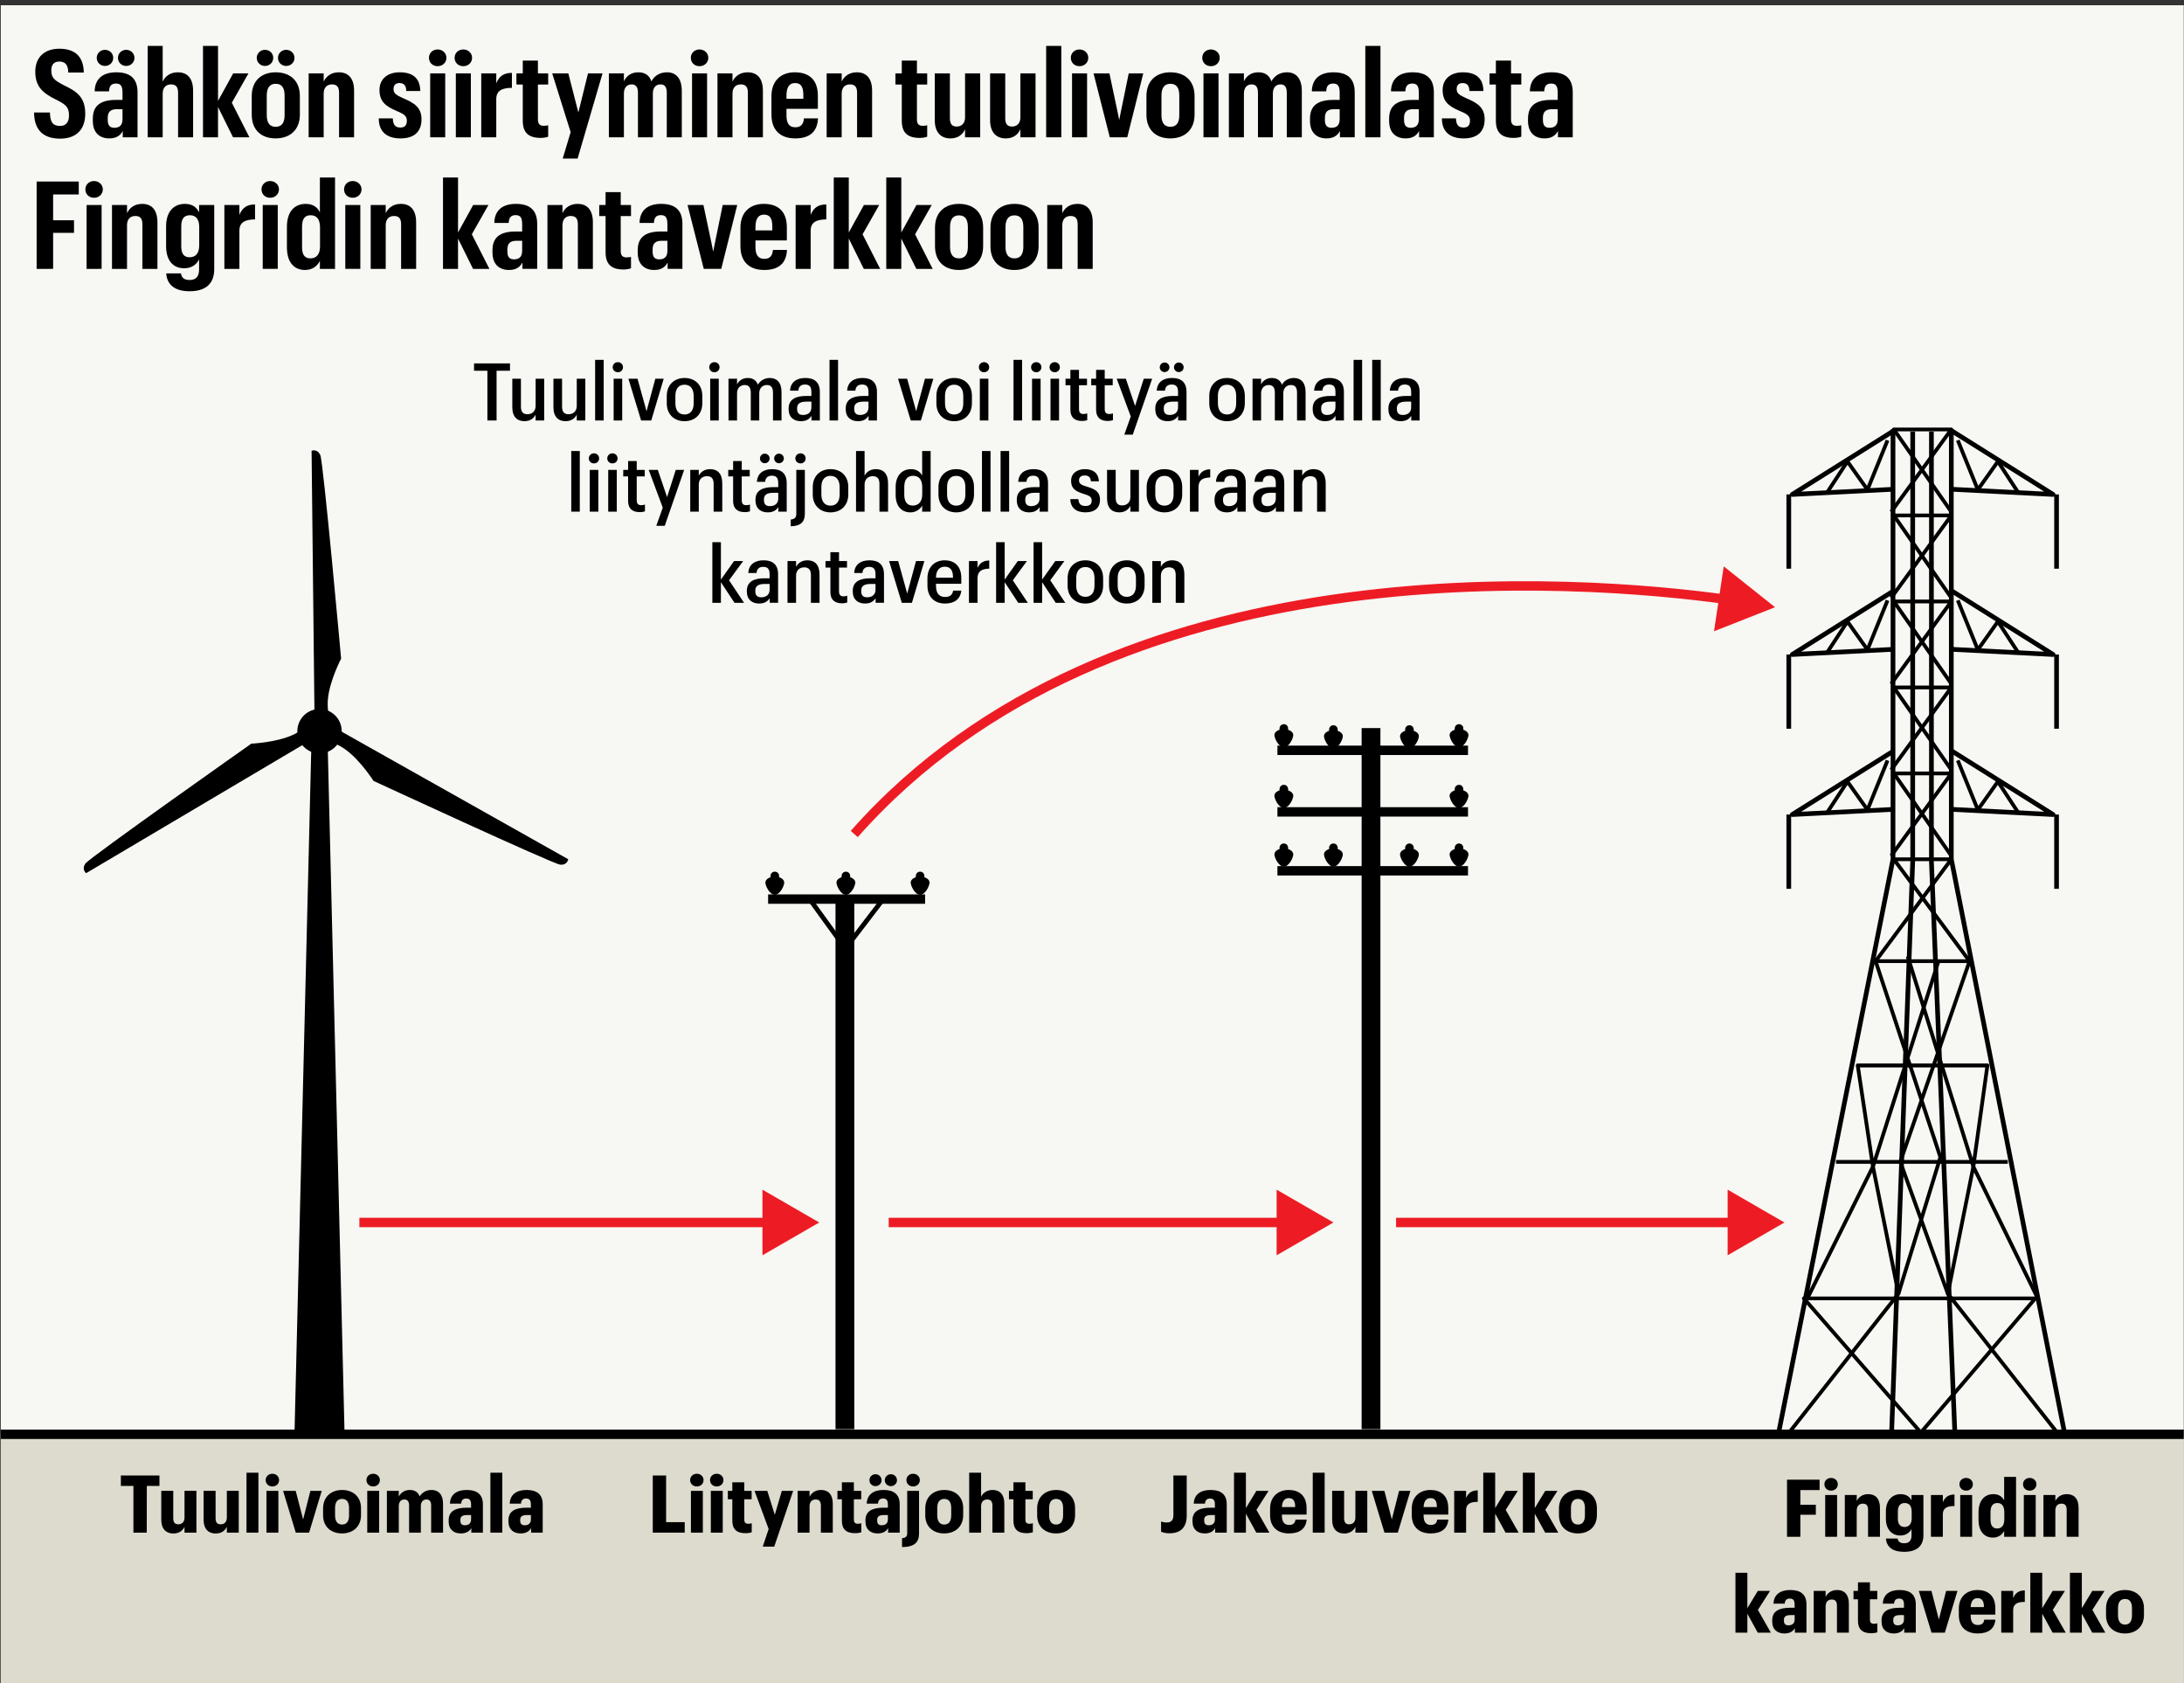 <?xml version="1.0" encoding="utf-8"?>
<!-- Generator: Adobe Illustrator 27.9.0, SVG Export Plug-In . SVG Version: 6.00 Build 0)  -->
<svg version="1.1" id="Layer_1" xmlns="http://www.w3.org/2000/svg" xmlns:xlink="http://www.w3.org/1999/xlink" x="0px" y="0px"
	 viewBox="0 0 232.441 179.108" style="enable-background:new 0 0 232.441 179.108;" xml:space="preserve">
<rect x="0" y="0" width="232.441" height="179.108" fill="#333333" stroke="none"/>
<style type="text/css">
	.st0{fill:#F7F7F3;}
	.st1{fill:#DDDACE;}
	.st2{fill:none;stroke:#000000;stroke-miterlimit:10;}
	.st3{stroke:#000000;stroke-width:2;stroke-miterlimit:10;}
	.st4{stroke:#000000;stroke-miterlimit:10;}
	.st5{fill:none;stroke:#000000;stroke-width:0.5;stroke-miterlimit:10;}
	.st6{fill:none;stroke:#000000;stroke-width:0.5;stroke-linejoin:round;stroke-miterlimit:10;}
	.st7{fill:none;stroke:#000000;stroke-width:0.4;stroke-linejoin:round;stroke-miterlimit:10;}
	.st8{fill:none;stroke:#ED1C24;stroke-miterlimit:10;}
	.st9{fill:#ED1C24;}
</style>
<g id="Urheilulehti">
	<g id="_x30_01_00000157305441040142322850000018440716365357766335_">
	</g>
	<g id="varit">
		<g id="_x30_01_00000084516200662879979240000005032806705695345570_">
		</g>
		<g id="_x30_38_00000072259588199763719910000004259430375893897359_">
			<g id="karttavarit_00000166674308376374207960000006952158410692074909_">
				<g id="_x30_01_00000137820067712041158560000017313775868216367010_">
				</g>
			</g>
		</g>
	</g>
	<g id="variarvot">
		<g id="_x30_01_00000124142676754054118480000017216162269832637343_">
		</g>
		<g id="_x30_38_00000038382381632178215700000002817089142997002153_">
			<g id="karttavarit_00000026849031585630057180000015903202268277327747_">
				<g id="_x30_01_00000015321422527880756710000001413163333903400579_">
				</g>
			</g>
		</g>
	</g>
	<g id="urhlehti">
		<g id="_x30_01_00000143613656781095292730000005010244897597096375_">
		</g>
		<g id="_x30_38">
			<g id="karttavarit">
				<g id="_x30_01">
				</g>
			</g>
		</g>
	</g>
</g>
<rect x="0.083" y="0.559" class="st0" width="232.333" height="178.475"/>
<rect x="0.083" y="152.609" class="st1" width="232.333" height="26.889"/>
<line class="st2" x1="0.083" y1="152.609" x2="232.416" y2="152.609"/>
<g id="Varit">
	<g id="MustaOikea">
		<g id="_x30_57">
			<g id="värit">
				<g id="_x30_01_00000067231753269814644210000001932374953337400479_">
				</g>
				<g id="_x30_38_00000181051262096520442590000014791066335710556594_">
					<g id="karttavarit_00000098932853548405397200000018140328637192722611_">
						<g id="_x30_01_00000022544461762836936020000011244585871133809073_">
						</g>
					</g>
				</g>
				<g id="Kartta">
					<g id="_x30_01_00000042695603224541242580000017614032286303737517_">
					</g>
					<g id="varit_00000076589266196615431650000007499936399995618194_">
						<g id="_x30_01_00000035530724389771871000000015535933924728480412_">
						</g>
						<g id="_x30_38_00000108306779450598506900000010034569002482482570_">
							<g id="karttavarit_00000154397033098516617620000004824108362933601445_">
								<g id="_x30_01_00000087402644422109152350000016539787676349713846_">
								</g>
							</g>
						</g>
					</g>
					<g id="variarvot_00000070117389431924656840000002872789292870570647_">
						<g id="_x30_01_00000113350756910660092930000016399252953863111856_">
						</g>
						<g id="_x30_38_00000014613753093592603570000002665690273705192079_">
							<g id="karttavarit_00000065764811780569323500000003229540881312210319_">
								<g id="_x30_01_00000096746641822745478350000016137059909413725062_">
								</g>
							</g>
						</g>
					</g>
					<g id="MustaTuplaYlaOikea">
						<g id="MustaTuplaYlaVasen">
							<g id="MustaTuplaAlaVasen">
								<g id="MustaTuplaAlaoikea">
									<g id="MustaYlaOikea">
										<g id="MustaYlaVasen">
											<g id="MustaAlaVasen">
												<g id="MustaAlaOikea">
													<g id="Mittakaava">
														<g id="PunaPallo">
															<g id="ValkTuplaYlaOikea">
																<g id="ValkTiplaYlaVasen">
																	<g id="ValkTuplaAlaVasen">
																		<g id="ValkTuplaAlaOikea">
																			<g id="ValkoinenYlaOikea">
																				<g id="ValkoinenYlaVasen">
																					<g id="ValkoinenAlaVasen">
																						<g id="ValkoinenAlaOikea">
																							<g id="Urheilulehti_00000020394078426171829030000004763588703512518540_">
																								<g id="_x30_01_00000085218941851088250990000004542852007350418614_">
																								</g>
																								<g id="varit_00000175300704617844355430000018022907867277302912_">
																									<g id="_x30_01_00000155835418597592940070000003335439291683686288_">
																									</g>
																									<g id="_x30_38_00000013877242459441911610000002933821611576446894_">
																										<g id="karttavarit_00000054974679452336638130000014994722445638846637_">
																											<g id="_x30_01_00000178164922937961854610000000080894518475799456_">
																											</g>
																										</g>
																									</g>
																								</g>
																								<g id="variarvot_00000059292427187333697430000001242639738041307280_">
																									<g id="_x30_01_00000006675421735795049070000006114332102082012041_">
																									</g>
																									<g id="_x30_38_00000060730064972320976090000010263907509375746724_">
																										<g id="karttavarit_00000085213837815930096110000001169588834779754681_">
																											<g id="_x30_01_00000096041929069447712640000009176365857432000921_">
																											</g>
																										</g>
																									</g>
																								</g>
																								<g id="urhlehti_00000026841533487019483430000017776010182300437433_">
																									<g id="_x30_01_00000036973914526912026640000005623541049514038164_">
																									</g>
																									<g id="_x30_38_00000135691637785227035370000001547179464954054321_">
																										<g id="karttavarit_00000168090860350727179090000007283644042680700606_">
																											<g id="_x30_01_00000032610414755998700770000011715293319734785931_">
																											</g>
																										</g>
																									</g>
																								</g>
																							</g>
																						</g>
																					</g>
																				</g>
																			</g>
																		</g>
																	</g>
																</g>
															</g>
														</g>
													</g>
												</g>
											</g>
										</g>
									</g>
								</g>
							</g>
						</g>
					</g>
				</g>
			</g>
		</g>
	</g>
</g>
<g id="MustaTuplaYlaOikea_00000181808619978349956430000004971408730049910967_">
</g>
<g id="MustaTuplaYlaOikea_00000114753323812335644280000005417769217057420694_">
</g>
<g id="MustaTuplaYlaOikea_00000018231405914981883190000018242022920586868872_">
</g>
<g id="VaritUUSI">
	<g id="MustaOikea_00000013169935323095279700000017075855399383989421_">
		<g id="_x30_57_00000101075099818022629780000001420952095942494867_">
			<g id="värit_00000132801518077945360440000015270660113899212418_">
				<g id="_x30_01_00000053504758140783807600000001533329871741533071_">
				</g>
				<g id="_x30_38_00000071543981373237473500000017730197609202722195_">
					<g id="karttavarit_00000011000308350004184200000002745916424337099183_">
						<g id="_x30_01_00000171710058460099686010000001945574799401535131_">
						</g>
					</g>
				</g>
			</g>
		</g>
	</g>
</g>
<g>
	<g>
		<path d="M14.198,158.101h-1.334v-1.105h4.105v1.105h-1.343l-0.008,4.972h-1.419
			V158.101z"/>
		<path d="M20.904,163.072h-1.266v-0.612c-0.204,0.408-0.578,0.706-1.199,0.706
			c-0.739,0-1.275-0.468-1.275-1.445v-3.094h1.275v2.907
			c0,0.441,0.162,0.654,0.536,0.654c0.391,0,0.663-0.238,0.663-0.723v-2.839h1.266
			V163.072z"/>
		<path d="M25.409,163.072h-1.266v-0.612c-0.204,0.408-0.578,0.706-1.199,0.706
			c-0.739,0-1.275-0.468-1.275-1.445v-3.094h1.275v2.907
			c0,0.441,0.162,0.654,0.536,0.654c0.391,0,0.663-0.238,0.663-0.723v-2.839h1.266
			V163.072z"/>
		<path d="M26.235,156.698h1.267v6.374h-1.267V156.698z"/>
		<path d="M28.275,157.48c0-0.382,0.306-0.671,0.714-0.671
			c0.399,0,0.714,0.289,0.714,0.671c0,0.392-0.306,0.681-0.714,0.681
			C28.581,158.16,28.275,157.871,28.275,157.48z M28.36,158.627h1.267v4.445h-1.267
			V158.627z"/>
		<path d="M30.128,158.627h1.343l0.791,3.043l0.773-3.043h1.207l-1.343,4.445h-1.419
			L30.128,158.627z"/>
		<path d="M34.386,161.228v-0.73c0-1.241,0.867-1.963,2.023-1.963
			s2.014,0.705,2.014,1.938v0.73c0,1.25-0.875,1.955-2.022,1.955
			C35.253,163.157,34.386,162.46,34.386,161.228z M37.148,161.236v-0.782
			c0-0.637-0.255-0.969-0.739-0.969c-0.476,0-0.748,0.323-0.748,0.961v0.781
			c0,0.638,0.255,0.986,0.748,0.986C36.893,162.214,37.148,161.865,37.148,161.236z"/>
		<path d="M39.001,157.48c0-0.382,0.306-0.671,0.714-0.671
			c0.399,0,0.714,0.289,0.714,0.671c0,0.392-0.306,0.681-0.714,0.681
			C39.307,158.16,39.001,157.871,39.001,157.48z M39.086,158.627h1.267v4.445h-1.267
			V158.627z"/>
		<path d="M41.177,158.627h1.267v0.612c0.195-0.391,0.595-0.705,1.173-0.705
			c0.518,0,0.867,0.221,1.045,0.68c0.306-0.477,0.773-0.68,1.266-0.68
			c0.723,0,1.224,0.467,1.224,1.453v3.085H45.886v-2.898
			c0-0.434-0.178-0.629-0.493-0.629c-0.349,0-0.604,0.238-0.604,0.697v2.83
			h-1.25v-2.898c0-0.434-0.187-0.629-0.501-0.629
			c-0.349,0-0.595,0.238-0.595,0.697v2.83h-1.267V158.627z"/>
		<path d="M47.748,161.874v-0.103c0-1.003,0.739-1.351,1.946-1.351h0.442v-0.314
			c0-0.417-0.102-0.663-0.519-0.663c-0.366,0-0.51,0.212-0.536,0.544h-1.198
			c0.042-0.995,0.748-1.453,1.793-1.453c1.079,0,1.717,0.458,1.717,1.521v3.018
			h-1.232v-0.476c-0.187,0.297-0.493,0.561-1.122,0.561
			C48.326,163.157,47.748,162.767,47.748,161.874z M50.136,161.67v-0.468H49.745
			c-0.501,0-0.748,0.128-0.748,0.502v0.094c0,0.331,0.153,0.492,0.484,0.492
			C49.873,162.29,50.136,162.086,50.136,161.67z"/>
		<path d="M52.193,156.698h1.267v6.374h-1.267V156.698z"/>
		<path d="M54.114,161.874v-0.103c0-1.003,0.739-1.351,1.946-1.351h0.442v-0.314
			c0-0.417-0.102-0.663-0.519-0.663c-0.366,0-0.51,0.212-0.536,0.544h-1.198
			c0.042-0.995,0.748-1.453,1.793-1.453c1.079,0,1.717,0.458,1.717,1.521v3.018
			h-1.232v-0.476c-0.187,0.297-0.493,0.561-1.122,0.561
			C54.692,163.157,54.114,162.767,54.114,161.874z M56.503,161.67v-0.468H56.111
			c-0.501,0-0.748,0.128-0.748,0.502v0.094c0,0.331,0.153,0.492,0.484,0.492
			C56.239,162.29,56.503,162.086,56.503,161.67z"/>
	</g>
</g>
<g>
	<g>
		<path d="M69.474,156.995h1.419v4.964h1.98v1.113h-3.399V156.995z"/>
		<path d="M73.451,157.48c0-0.382,0.306-0.671,0.714-0.671
			c0.399,0,0.714,0.289,0.714,0.671c0,0.392-0.306,0.681-0.714,0.681
			C73.757,158.16,73.451,157.871,73.451,157.48z M73.536,158.627h1.267v4.445h-1.267
			V158.627z"/>
		<path d="M75.568,157.48c0-0.382,0.306-0.671,0.714-0.671
			c0.399,0,0.714,0.289,0.714,0.671c0,0.392-0.306,0.681-0.714,0.681
			C75.874,158.16,75.568,157.871,75.568,157.48z M75.653,158.627h1.267v4.445h-1.267
			V158.627z"/>
		<path d="M79.214,157.718v0.909h0.782v0.893H79.214v2.159
			c0,0.314,0.136,0.45,0.417,0.45c0.153,0,0.281-0.017,0.374-0.06v0.969
			c-0.127,0.043-0.374,0.094-0.663,0.094c-0.943,0-1.402-0.425-1.402-1.334v-2.278
			h-0.476v-0.893h0.476v-0.909H79.214z"/>
		<path d="M82.461,161.177l0.748-2.55h1.207l-2.014,5.933h-1.224l0.629-1.87
			l-1.504-4.062h1.36L82.461,161.177z"/>
		<path d="M84.892,158.627h1.267v0.629c0.204-0.407,0.612-0.722,1.232-0.722
			c0.748,0,1.241,0.467,1.241,1.461v3.077h-1.267v-2.864
			c0-0.45-0.17-0.663-0.552-0.663s-0.654,0.238-0.654,0.731v2.796h-1.267V158.627
			z"/>
		<path d="M90.876,157.718v0.909h0.782v0.893h-0.782v2.159
			c0,0.314,0.136,0.45,0.417,0.45c0.153,0,0.281-0.017,0.374-0.06v0.969
			c-0.127,0.043-0.374,0.094-0.663,0.094c-0.943,0-1.402-0.425-1.402-1.334v-2.278
			h-0.476v-0.893h0.476v-0.909H90.876z"/>
		<path d="M92.109,161.874v-0.103c0-1.003,0.739-1.351,1.946-1.351h0.442v-0.314
			c0-0.417-0.102-0.663-0.519-0.663c-0.366,0-0.51,0.212-0.536,0.544h-1.198
			c0.042-0.995,0.748-1.453,1.793-1.453c1.079,0,1.717,0.458,1.717,1.521v3.018
			h-1.232v-0.476c-0.187,0.297-0.493,0.561-1.122,0.561
			C92.687,163.157,92.109,162.767,92.109,161.874z M92.534,157.497
			c0-0.357,0.28-0.638,0.646-0.638c0.357,0,0.646,0.28,0.646,0.638
			c0,0.349-0.289,0.629-0.646,0.629C92.814,158.126,92.534,157.846,92.534,157.497z
			 M94.497,161.67v-0.468h-0.391c-0.501,0-0.748,0.128-0.748,0.502v0.094
			c0,0.331,0.153,0.492,0.484,0.492C94.234,162.29,94.497,162.086,94.497,161.67z
			 M94.166,157.497c0-0.357,0.289-0.638,0.646-0.638
			c0.365,0,0.654,0.28,0.654,0.638c0,0.349-0.289,0.629-0.654,0.629
			C94.455,158.126,94.166,157.846,94.166,157.497z"/>
		<path d="M96.002,163.667c0.391-0.034,0.552-0.187,0.552-0.535v-4.505h1.258v4.53
			c0,0.901-0.433,1.445-1.81,1.453V163.667z M96.469,157.48
			c0-0.382,0.306-0.671,0.714-0.671c0.399,0,0.714,0.289,0.714,0.671
			c0,0.392-0.306,0.681-0.714,0.681C96.775,158.16,96.469,157.871,96.469,157.48z"/>
		<path d="M98.475,161.228v-0.73c0-1.241,0.867-1.963,2.023-1.963
			s2.014,0.705,2.014,1.938v0.73c0,1.25-0.875,1.955-2.022,1.955
			S98.475,162.46,98.475,161.228z M101.237,161.236v-0.782
			c0-0.637-0.255-0.969-0.739-0.969c-0.476,0-0.748,0.323-0.748,0.961v0.781
			c0,0.638,0.255,0.986,0.748,0.986C100.982,162.214,101.237,161.865,101.237,161.236z"
			/>
		<path d="M103.15,156.698h1.267v2.558c0.204-0.407,0.612-0.722,1.232-0.722
			c0.748,0,1.241,0.467,1.241,1.461v3.077h-1.267v-2.864
			c0-0.45-0.17-0.663-0.552-0.663s-0.654,0.238-0.654,0.731v2.796h-1.267V156.698z
			"/>
		<path d="M109.133,157.718v0.909h0.782v0.893h-0.782v2.159
			c0,0.314,0.136,0.45,0.417,0.45c0.153,0,0.281-0.017,0.374-0.06v0.969
			c-0.127,0.043-0.374,0.094-0.663,0.094c-0.943,0-1.402-0.425-1.402-1.334v-2.278
			h-0.476v-0.893h0.476v-0.909H109.133z"/>
		<path d="M110.383,161.228v-0.73c0-1.241,0.867-1.963,2.023-1.963
			s2.014,0.705,2.014,1.938v0.73c0,1.25-0.875,1.955-2.022,1.955
			S110.383,162.46,110.383,161.228z M113.145,161.236v-0.782
			c0-0.637-0.255-0.969-0.739-0.969c-0.476,0-0.748,0.323-0.748,0.961v0.781
			c0,0.638,0.255,0.986,0.748,0.986C112.89,162.214,113.145,161.865,113.145,161.236z"
			/>
	</g>
</g>
<g>
	<g>
		<path d="M123.573,162.971v-1.08c0.162,0.06,0.332,0.103,0.604,0.103
			c0.434,0,0.706-0.204,0.706-0.773v-4.225h1.419v4.259
			c0,1.258-0.654,1.887-1.827,1.887C124.015,163.141,123.769,163.064,123.573,162.971z"
			/>
		<path d="M126.914,161.874v-0.103c0-1.003,0.739-1.351,1.946-1.351h0.442v-0.314
			c0-0.417-0.103-0.663-0.519-0.663c-0.366,0-0.51,0.212-0.536,0.544h-1.198
			c0.043-0.995,0.748-1.453,1.794-1.453c1.079,0,1.717,0.458,1.717,1.521v3.018
			h-1.232v-0.476c-0.188,0.297-0.493,0.561-1.122,0.561
			C127.492,163.157,126.914,162.767,126.914,161.874z M129.302,161.67v-0.468h-0.392
			c-0.501,0-0.748,0.128-0.748,0.502v0.094c0,0.331,0.153,0.492,0.484,0.492
			C129.039,162.29,129.302,162.086,129.302,161.67z"/>
		<path d="M131.334,156.698h1.267v3.765l1.113-1.836h1.3l-1.292,2.023l1.377,2.422
			h-1.394l-1.104-2.015v2.015h-1.267V156.698z"/>
		<path d="M135.175,161.22v-0.714c0-1.25,0.85-1.972,1.98-1.972
			c1.062,0,1.903,0.561,1.903,1.938v0.68h-2.626v0.094
			c0,0.73,0.289,1.011,0.773,1.011c0.425,0,0.629-0.203,0.672-0.569h1.189
			c-0.085,0.97-0.748,1.471-1.887,1.471
			C135.983,163.157,135.175,162.486,135.175,161.22z M136.433,160.353h1.411v-0.06
			c0-0.638-0.255-0.893-0.681-0.893C136.782,159.401,136.467,159.639,136.433,160.353z"
			/>
		<path d="M139.715,156.698h1.267v6.374h-1.267V156.698z"/>
		<path d="M145.519,163.072h-1.266v-0.612c-0.204,0.408-0.578,0.706-1.199,0.706
			c-0.739,0-1.274-0.468-1.274-1.445v-3.094h1.274v2.907
			c0,0.441,0.162,0.654,0.536,0.654c0.391,0,0.663-0.238,0.663-0.723v-2.839h1.266
			V163.072z"/>
		<path d="M145.996,158.627h1.343l0.791,3.043l0.773-3.043h1.206l-1.343,4.445h-1.419
			L145.996,158.627z"/>
		<path d="M150.255,161.22v-0.714c0-1.25,0.85-1.972,1.98-1.972
			c1.062,0,1.903,0.561,1.903,1.938v0.68h-2.626v0.094
			c0,0.73,0.289,1.011,0.773,1.011c0.425,0,0.629-0.203,0.672-0.569h1.189
			c-0.085,0.97-0.748,1.471-1.887,1.471
			C151.062,163.157,150.255,162.486,150.255,161.22z M151.512,160.353h1.411v-0.06
			c0-0.638-0.255-0.893-0.681-0.893C151.861,159.401,151.547,159.639,151.512,160.353z
			"/>
		<path d="M154.768,158.627h1.267v0.773c0.237-0.578,0.637-0.824,1.24-0.824v1.224
			c-0.799-0.008-1.24,0.229-1.24,0.876v2.396h-1.267V158.627z"/>
		<path d="M157.862,156.698h1.267v3.765l1.113-1.836h1.3l-1.292,2.023l1.377,2.422
			h-1.394l-1.104-2.015v2.015h-1.267V156.698z"/>
		<path d="M162.078,156.698h1.267v3.765l1.113-1.836h1.301l-1.292,2.023l1.377,2.422
			h-1.395l-1.104-2.015v2.015h-1.267V156.698z"/>
		<path d="M165.92,161.228v-0.73c0-1.241,0.867-1.963,2.023-1.963
			c1.155,0,2.014,0.705,2.014,1.938v0.73c0,1.25-0.875,1.955-2.022,1.955
			S165.92,162.46,165.92,161.228z M168.682,161.236v-0.782
			c0-0.637-0.255-0.969-0.739-0.969c-0.477,0-0.748,0.323-0.748,0.961v0.781
			c0,0.638,0.255,0.986,0.748,0.986C168.427,162.214,168.682,161.865,168.682,161.236z"
			/>
	</g>
</g>
<g>
	<g>
		<path d="M190.19,157.44h3.467v1.105h-2.048v1.563h1.648v1.062h-1.648v2.346h-1.419
			V157.44z"/>
		<path d="M194.168,157.924c0-0.382,0.306-0.671,0.714-0.671
			c0.399,0,0.714,0.289,0.714,0.671c0,0.392-0.306,0.681-0.714,0.681
			S194.168,158.316,194.168,157.924z M194.253,159.071h1.267v4.445h-1.267V159.071z"/>
		<path d="M196.343,159.071h1.267v0.629c0.204-0.407,0.612-0.722,1.232-0.722
			c0.748,0,1.241,0.467,1.241,1.461v3.077h-1.267v-2.864
			c0-0.45-0.17-0.663-0.553-0.663c-0.382,0-0.654,0.238-0.654,0.731v2.796
			h-1.267V159.071z"/>
		<path d="M200.713,163.703h1.249c0.043,0.289,0.238,0.502,0.697,0.502
			c0.535,0,0.782-0.306,0.782-0.824v-0.688c-0.196,0.382-0.612,0.688-1.19,0.688
			c-0.875,0-1.538-0.621-1.538-1.794v-0.781c0-1.156,0.671-1.827,1.572-1.827
			c0.586,0,0.952,0.263,1.156,0.662v-0.569h1.266v4.284
			c0,1.181-0.756,1.759-2.057,1.759C201.392,165.114,200.789,164.57,200.713,163.703z
			 M203.458,161.57v-0.748c0-0.569-0.255-0.9-0.739-0.9
			c-0.477,0-0.731,0.314-0.731,0.884v0.807c0,0.553,0.264,0.859,0.714,0.859
			C203.169,162.472,203.458,162.14,203.458,161.57z"/>
		<path d="M205.507,159.071h1.267v0.773c0.237-0.578,0.637-0.824,1.24-0.824v1.224
			c-0.799-0.008-1.24,0.229-1.24,0.876v2.396h-1.267V159.071z"/>
		<path d="M208.541,157.924c0-0.382,0.307-0.671,0.714-0.671
			c0.399,0,0.715,0.289,0.715,0.671c0,0.392-0.307,0.681-0.715,0.681
			C208.847,158.605,208.541,158.316,208.541,157.924z M208.626,159.071h1.267v4.445
			h-1.267V159.071z"/>
		<path d="M214.567,163.517h-1.267v-0.629c-0.195,0.391-0.612,0.714-1.198,0.714
			c-0.867,0-1.53-0.612-1.53-1.896v-0.799c0-1.274,0.672-1.929,1.572-1.929
			c0.587,0,0.952,0.263,1.156,0.662v-2.498h1.267V163.517z M213.317,160.907
			c0-0.646-0.255-0.985-0.739-0.985c-0.476,0-0.73,0.314-0.73,0.969v0.815
			c0,0.629,0.264,0.927,0.705,0.927c0.477,0,0.765-0.323,0.765-0.969V160.907z"/>
		<path d="M215.307,157.924c0-0.382,0.306-0.671,0.714-0.671
			c0.399,0,0.714,0.289,0.714,0.671c0,0.392-0.306,0.681-0.714,0.681
			S215.307,158.316,215.307,157.924z M215.392,159.071h1.267v4.445h-1.267V159.071z"/>
		<path d="M217.483,159.071h1.267v0.629c0.203-0.407,0.611-0.722,1.232-0.722
			c0.747,0,1.24,0.467,1.24,1.461v3.077h-1.267v-2.864
			c0-0.45-0.17-0.663-0.552-0.663c-0.383,0-0.654,0.238-0.654,0.731v2.796
			h-1.267V159.071z"/>
		<path d="M184.703,167.343h1.267v3.765l1.113-1.836h1.301l-1.292,2.023l1.377,2.422
			h-1.395l-1.104-2.015v2.015h-1.267V167.343z"/>
		<path d="M188.613,172.519v-0.103c0-1.003,0.739-1.351,1.946-1.351h0.442v-0.314
			c0-0.417-0.103-0.663-0.519-0.663c-0.366,0-0.51,0.212-0.536,0.544h-1.198
			c0.043-0.994,0.748-1.453,1.794-1.453c1.079,0,1.717,0.459,1.717,1.521v3.018
			h-1.232v-0.476c-0.188,0.297-0.493,0.561-1.122,0.561
			C189.191,173.802,188.613,173.411,188.613,172.519z M191.002,172.315v-0.468h-0.392
			c-0.501,0-0.748,0.128-0.748,0.502v0.094c0,0.331,0.153,0.492,0.484,0.492
			C190.738,172.935,191.002,172.731,191.002,172.315z"/>
		<path d="M193.033,169.272h1.267v0.629c0.203-0.407,0.611-0.722,1.232-0.722
			c0.747,0,1.24,0.467,1.24,1.461v3.077h-1.267v-2.864
			c0-0.45-0.17-0.663-0.552-0.663c-0.383,0-0.654,0.238-0.654,0.731v2.796
			h-1.267V169.272z"/>
		<path d="M199.016,168.362v0.909h0.782v0.893h-0.782v2.159
			c0,0.314,0.137,0.45,0.417,0.45c0.153,0,0.28-0.017,0.374-0.06v0.969
			c-0.128,0.043-0.374,0.094-0.663,0.094c-0.943,0-1.402-0.425-1.402-1.334v-2.278
			h-0.476v-0.893h0.476v-0.909H199.016z"/>
		<path d="M200.25,172.519v-0.103c0-1.003,0.739-1.351,1.946-1.351h0.441v-0.314
			c0-0.417-0.102-0.663-0.519-0.663c-0.365,0-0.51,0.212-0.535,0.544h-1.198
			c0.042-0.994,0.748-1.453,1.793-1.453c1.079,0,1.717,0.459,1.717,1.521v3.018
			h-1.232v-0.476c-0.187,0.297-0.493,0.561-1.122,0.561
			C200.827,173.802,200.25,173.411,200.25,172.519z M202.637,172.315v-0.468h-0.391
			c-0.502,0-0.748,0.128-0.748,0.502v0.094c0,0.331,0.153,0.492,0.484,0.492
			C202.374,172.935,202.637,172.731,202.637,172.315z"/>
		<path d="M204.218,169.272h1.343l0.791,3.043l0.773-3.043h1.206l-1.343,4.445h-1.419
			L204.218,169.272z"/>
		<path d="M208.477,171.864v-0.714c0-1.25,0.85-1.972,1.98-1.972
			c1.062,0,1.903,0.561,1.903,1.938v0.68h-2.626v0.094
			c0,0.73,0.289,1.012,0.773,1.012c0.425,0,0.629-0.204,0.672-0.57h1.189
			c-0.085,0.97-0.748,1.471-1.887,1.471
			C209.285,173.802,208.477,173.13,208.477,171.864z M209.735,170.997h1.411v-0.06
			c0-0.638-0.255-0.893-0.681-0.893C210.084,170.045,209.769,170.283,209.735,170.997z"
			/>
		<path d="M212.991,169.272h1.267v0.773c0.237-0.578,0.637-0.824,1.24-0.824v1.224
			c-0.799-0.008-1.24,0.229-1.24,0.876v2.396h-1.267V169.272z"/>
		<path d="M216.085,167.343h1.267v3.765l1.113-1.836h1.301l-1.292,2.023l1.377,2.422
			h-1.395l-1.104-2.015v2.015h-1.267V167.343z"/>
		<path d="M220.3,167.343h1.267v3.765l1.113-1.836h1.301l-1.292,2.023l1.377,2.422
			h-1.395l-1.104-2.015v2.015h-1.267V167.343z"/>
		<path d="M224.142,171.872v-0.73c0-1.241,0.867-1.963,2.023-1.963
			c1.155,0,2.014,0.705,2.014,1.938v0.73c0,1.25-0.875,1.955-2.022,1.955
			S224.142,173.105,224.142,171.872z M226.905,171.881v-0.782
			c0-0.637-0.255-0.969-0.739-0.969c-0.477,0-0.748,0.323-0.748,0.961v0.781
			c0,0.638,0.255,0.986,0.748,0.986C226.65,172.859,226.905,172.51,226.905,171.881z"
			/>
	</g>
</g>
<g>
	<path d="M33.474,76.434l-0.313-28.471c0,0,0.61-0.257,0.93,0.464
		c0.32,0.721,2.213,21.652,2.213,21.652s-1.204,2.311-1.398,4.239
		c-0.198,1.965,0.611,3.046,0.611,3.046"/>
	<path d="M33.667,78.4L9.167,92.906c0,0-0.527-0.4-0.063-1.038
		c0.464-0.638,17.645-12.743,17.645-12.743s2.603-0.113,4.37-0.909
		c1.801-0.811,2.333-2.053,2.333-2.053"/>
	<path d="M35.663,77.458l24.813,13.965c0,0-0.083,0.657-0.867,0.574
		c-0.785-0.083-19.858-8.909-19.858-8.909s-1.399-2.198-2.972-3.33
		c-1.603-1.154-2.944-0.994-2.944-0.994"/>
	<circle cx="34.007" cy="77.799" r="2.361"/>
	<polygon points="36.664,152.243 31.35,152.243 33.138,79.295 34.875,79.295 	"/>
</g>
<g id="varit_00000075163005130768716760000012199553587054745238_">
	<g id="MustaOikea_00000078760216664764102430000012554717021939853210_">
		<g id="_x30_57_00000009582346944227426050000014841946704386572446_">
			<g id="värit_00000160154653812666445640000009756863708037765046_">
				<g id="_x30_01_00000137850149397401288930000005166485705262044572_">
				</g>
				<g id="_x30_38_00000145028718555256620010000012249508526163133597_">
					<g id="karttavarit_00000008133787186753969330000000786468022158965925_">
						<g id="_x30_01_00000159455090389303061970000008148029185010240949_">
						</g>
					</g>
				</g>
			</g>
		</g>
	</g>
</g>
<line class="st3" x1="89.922" y1="95.299" x2="89.922" y2="152.067"/>
<line class="st4" x1="81.75" y1="95.663" x2="98.457" y2="95.663"/>
<polyline class="st5" points="86.035,95.481 89.972,100.924 93.859,95.845 "/>
<g>
	<path d="M83.466,93.901c0,0.349-0.449,1.303-1.004,1.303s-1.004-0.954-1.004-1.303
		c0-0.349,0.449-0.632,1.004-0.632S83.466,93.552,83.466,93.901z"/>
	<ellipse cx="82.462" cy="93.242" rx="0.461" ry="0.497"/>
</g>
<g>
	<path d="M91.031,93.901c0,0.349-0.449,1.303-1.004,1.303s-1.004-0.954-1.004-1.303
		c0-0.349,0.449-0.632,1.004-0.632S91.031,93.552,91.031,93.901z"/>
	<ellipse cx="90.027" cy="93.242" rx="0.461" ry="0.497"/>
</g>
<g>
	<path d="M98.931,93.901c0,0.349-0.449,1.303-1.004,1.303
		c-0.554,0-1.004-0.954-1.004-1.303c0-0.349,0.449-0.632,1.004-0.632
		C98.482,93.27,98.931,93.552,98.931,93.901z"/>
	<ellipse cx="97.927" cy="93.242" rx="0.461" ry="0.497"/>
</g>
<g>
	<line class="st3" x1="145.916" y1="77.469" x2="145.916" y2="152.067"/>
	<line class="st4" x1="156.239" y1="86.386" x2="135.956" y2="86.386"/>
	<line class="st4" x1="156.239" y1="92.654" x2="135.956" y2="92.654"/>
	<line class="st4" x1="135.956" y1="79.834" x2="156.239" y2="79.834"/>
	<g>
		<path d="M137.641,78.209c0,0.349-0.449,1.303-1.004,1.303s-1.004-0.954-1.004-1.303
			c0-0.349,0.449-0.632,1.004-0.632S137.641,77.86,137.641,78.209z"/>
		<ellipse cx="136.637" cy="77.549" rx="0.461" ry="0.497"/>
	</g>
	<g>
		<path d="M142.917,78.325c0,0.349-0.449,1.303-1.004,1.303s-1.004-0.954-1.004-1.303
			c0-0.349,0.449-0.632,1.004-0.632S142.917,77.976,142.917,78.325z"/>
		<ellipse cx="141.913" cy="77.665" rx="0.461" ry="0.497"/>
	</g>
	<g>
		<path d="M137.641,90.903c0,0.349-0.449,1.303-1.004,1.303s-1.004-0.954-1.004-1.303
			s0.449-0.632,1.004-0.632S137.641,90.554,137.641,90.903z"/>
		<ellipse cx="136.637" cy="90.244" rx="0.461" ry="0.497"/>
	</g>
	<g>
		<path d="M137.641,84.662c0,0.349-0.449,1.303-1.004,1.303s-1.004-0.954-1.004-1.303
			c0-0.349,0.449-0.632,1.004-0.632S137.641,84.313,137.641,84.662z"/>
		<ellipse cx="136.637" cy="84.003" rx="0.461" ry="0.497"/>
	</g>
	<g>
		<path d="M142.917,90.903c0,0.349-0.449,1.303-1.004,1.303s-1.004-0.954-1.004-1.303
			s0.449-0.632,1.004-0.632S142.917,90.554,142.917,90.903z"/>
		<ellipse cx="141.913" cy="90.244" rx="0.461" ry="0.497"/>
	</g>
	<g>
		<path d="M154.279,78.209c0,0.349,0.449,1.303,1.004,1.303
			c0.554,0,1.004-0.954,1.004-1.303c0-0.349-0.449-0.632-1.004-0.632
			C154.729,77.577,154.279,77.86,154.279,78.209z"/>
		<ellipse cx="155.283" cy="77.549" rx="0.461" ry="0.497"/>
	</g>
	<g>
		<path d="M149.003,78.325c0,0.349,0.449,1.303,1.004,1.303s1.004-0.954,1.004-1.303
			c0-0.349-0.449-0.632-1.004-0.632S149.003,77.976,149.003,78.325z"/>
		<ellipse cx="150.007" cy="77.665" rx="0.461" ry="0.497"/>
	</g>
	<g>
		<path d="M154.279,90.903c0,0.349,0.449,1.303,1.004,1.303
			c0.554,0,1.004-0.954,1.004-1.303s-0.449-0.632-1.004-0.632
			C154.729,90.271,154.279,90.554,154.279,90.903z"/>
		<ellipse cx="155.283" cy="90.244" rx="0.461" ry="0.497"/>
	</g>
	<g>
		<path d="M154.279,84.662c0,0.349,0.449,1.303,1.004,1.303
			c0.554,0,1.004-0.954,1.004-1.303c0-0.349-0.449-0.632-1.004-0.632
			C154.729,84.03,154.279,84.313,154.279,84.662z"/>
		<ellipse cx="155.283" cy="84.003" rx="0.461" ry="0.497"/>
	</g>
	<g>
		<path d="M149.003,90.903c0,0.349,0.449,1.303,1.004,1.303s1.004-0.954,1.004-1.303
			s-0.449-0.632-1.004-0.632S149.003,90.554,149.003,90.903z"/>
		<ellipse cx="150.007" cy="90.244" rx="0.461" ry="0.497"/>
	</g>
</g>
<g>
	<polyline class="st6" points="189.253,152.676 201.47,91.426 201.47,45.694 	"/>
	<polyline class="st6" points="201.313,152.676 203.567,91.676 203.567,45.923 	"/>
	<polyline class="st6" points="219.77,152.676 207.677,91.426 207.677,45.694 	"/>
	<polyline class="st6" points="208.062,152.676 205.56,91.676 205.56,45.923 	"/>
	<polyline class="st6" points="201.524,79.906 190.749,86.667 201.47,86.119 	"/>
	<line class="st6" x1="190.378" y1="86.667" x2="190.378" y2="94.569"/>
	<polygon class="st7" points="216.616,138.151 191.983,138.151 204.433,152.426 	"/>
	<line class="st7" x1="195.404" y1="123.626" x2="213.69" y2="123.626"/>
	<polyline class="st7" points="211.556,113.358 197.715,113.358 199.337,124.127 206.319,102.245 	
		"/>
	<polyline class="st7" points="190.22,152.676 202.052,137.65 199.337,124.127 192.354,138.151 	
		"/>
	<polyline class="st7" points="197.926,113.358 211.52,113.358 210.022,124.127 203.039,101.766 	
		"/>
	<polyline class="st7" points="219.138,152.676 207.306,137.65 210.022,124.127 216.881,138.151 	
		"/>
	<polyline class="st7" points="207.306,137.65 202.246,123.626 209.617,102.267 199.618,102.267 
		206.513,123.125 202.052,137.65 	"/>
	<polyline class="st7" points="209.617,102.267 201.557,91.426 207.677,91.426 199.618,102.267 	
		"/>
	<polyline class="st7" points="207.677,91.059 201.557,82.294 207.677,82.294 201.276,91.059 	"/>
	<polyline class="st7" points="207.677,81.909 201.557,73.144 207.677,73.144 201.276,81.909 	"/>
	<polyline class="st7" points="207.677,72.759 201.557,63.994 207.677,63.994 201.276,72.759 	"/>
	<polyline class="st7" points="207.677,63.609 201.557,54.844 207.677,54.844 201.276,63.609 	"/>
	<polyline class="st7" points="207.677,54.459 201.557,45.694 207.677,45.694 201.276,54.459 	"/>
	<polyline class="st7" points="194.488,86.417 196.621,83.161 198.755,86.167 200.888,80.907 	"/>
	<polyline class="st6" points="201.524,62.876 190.749,69.638 201.47,69.09 	"/>
	<line class="st6" x1="190.378" y1="69.638" x2="190.378" y2="77.539"/>
	<polyline class="st7" points="194.488,69.388 196.621,66.132 198.755,69.137 200.888,63.878 	"/>
	<polyline class="st6" points="201.524,45.847 190.749,52.608 201.47,52.06 	"/>
	<line class="st6" x1="190.378" y1="52.608" x2="190.378" y2="60.51"/>
	<polyline class="st7" points="194.488,52.358 196.621,49.102 198.755,52.108 200.888,46.849 	"/>
	<polyline class="st6" points="207.731,79.906 218.506,86.667 207.784,86.119 	"/>
	<line class="st6" x1="218.877" y1="86.667" x2="218.877" y2="94.569"/>
	<polyline class="st7" points="214.767,86.417 212.633,83.161 210.5,86.167 208.366,80.907 	"/>
	<polyline class="st6" points="207.731,62.876 218.506,69.638 207.784,69.09 	"/>
	<line class="st6" x1="218.877" y1="69.638" x2="218.877" y2="77.539"/>
	<polyline class="st7" points="214.767,69.388 212.633,66.132 210.5,69.137 208.366,63.878 	"/>
	<polyline class="st6" points="207.731,45.847 218.506,52.608 207.784,52.06 	"/>
	<line class="st6" x1="218.877" y1="52.608" x2="218.877" y2="60.51"/>
	<polyline class="st7" points="214.767,52.358 212.633,49.102 210.5,52.108 208.366,46.849 	"/>
</g>
<g>
	<g>
		<line class="st8" x1="38.249" y1="130.073" x2="82.168" y2="130.073"/>
		<g>
			<polygon class="st9" points="81.147,133.563 87.191,130.073 81.147,126.582 			"/>
		</g>
	</g>
</g>
<g>
	<g>
		<line class="st8" x1="94.583" y1="130.073" x2="136.893" y2="130.073"/>
		<g>
			<polygon class="st9" points="135.871,133.563 141.916,130.073 135.871,126.582 			"/>
		</g>
	</g>
</g>
<g>
	<g>
		<path class="st8" d="M90.916,88.739c27.507-31.119,77.248-27.125,93.045-24.934"/>
		<g>
			<polygon class="st9" points="182.422,67.167 188.916,64.609 183.454,60.263 			"/>
		</g>
	</g>
</g>
<g>
	<g>
		<line class="st8" x1="148.583" y1="130.073" x2="184.893" y2="130.073"/>
		<g>
			<polygon class="st9" points="183.871,133.563 189.916,130.073 183.871,126.582 			"/>
		</g>
	</g>
</g>
<g>
	<path d="M51.872,39.445h-1.419v-0.782h3.825v0.782h-1.428v5.295h-0.977V39.445z"/>
	<path d="M57.915,44.739h-0.91v-0.621c-0.187,0.391-0.586,0.697-1.189,0.697
		c-0.748,0-1.292-0.442-1.292-1.471v-3.051h0.918v2.966
		c0,0.561,0.212,0.816,0.697,0.816c0.476,0,0.867-0.306,0.867-0.884v-2.898h0.91
		V44.739z"/>
	<path d="M62.293,44.739h-0.91v-0.621c-0.187,0.391-0.586,0.697-1.189,0.697
		c-0.748,0-1.292-0.442-1.292-1.471v-3.051h0.918v2.966
		c0,0.561,0.212,0.816,0.697,0.816c0.476,0,0.867-0.306,0.867-0.884v-2.898h0.91
		V44.739z"/>
	<path d="M63.339,38.289h0.909v6.451h-0.909V38.289z"/>
	<path d="M65.208,39.07c0-0.297,0.238-0.536,0.553-0.536
		c0.306,0,0.544,0.238,0.544,0.536c0,0.306-0.229,0.536-0.544,0.536
		S65.208,39.377,65.208,39.07z M65.31,40.295h0.91v4.445h-0.91V40.295z"/>
	<path d="M66.882,40.295h0.969l0.96,3.459l0.935-3.459h0.893l-1.326,4.445h-1.08
		L66.882,40.295z"/>
	<path d="M70.963,42.912v-0.773c0-1.199,0.799-1.921,1.896-1.921
		c1.096,0,1.887,0.714,1.887,1.904v0.773c0,1.207-0.799,1.921-1.896,1.921
		C71.744,44.816,70.963,44.076,70.963,42.912z M73.827,42.912v-0.782
		c0-0.765-0.357-1.198-0.969-1.198c-0.621,0-0.978,0.425-0.978,1.19v0.791
		c0,0.748,0.349,1.19,0.978,1.19C73.478,44.102,73.827,43.66,73.827,42.912z"/>
	<path d="M75.484,39.07c0-0.297,0.238-0.536,0.553-0.536
		c0.306,0,0.544,0.238,0.544,0.536c0,0.306-0.229,0.536-0.544,0.536
		S75.484,39.377,75.484,39.07z M75.586,40.295h0.91v4.445h-0.91V40.295z"/>
	<path d="M77.532,40.295h0.91v0.603c0.178-0.374,0.578-0.68,1.139-0.68
		c0.51,0,0.893,0.212,1.08,0.714c0.272-0.493,0.782-0.714,1.275-0.714
		c0.714,0,1.241,0.442,1.241,1.513v3.009h-0.909v-2.958
		c0-0.57-0.221-0.816-0.646-0.816c-0.442,0-0.816,0.297-0.816,0.884v2.89h-0.901
		v-2.958c0-0.57-0.229-0.816-0.655-0.816c-0.433,0-0.807,0.297-0.807,0.884v2.89
		h-0.91V40.295z"/>
	<path d="M83.933,43.549v-0.093c0-0.986,0.791-1.326,1.878-1.326h0.544v-0.408
		c0-0.536-0.17-0.808-0.68-0.808c-0.451,0-0.68,0.238-0.714,0.654h-0.875
		c0.051-0.943,0.731-1.351,1.632-1.351c0.918,0,1.538,0.417,1.538,1.487v3.034
		h-0.892v-0.484c-0.229,0.332-0.536,0.561-1.13,0.561
		C84.494,44.816,83.933,44.4,83.933,43.549z M86.356,43.345v-0.612H85.846
		c-0.646,0-1.012,0.187-1.012,0.697v0.077c0,0.417,0.187,0.646,0.629,0.646
		C85.99,44.153,86.356,43.881,86.356,43.345z"/>
	<path d="M88.285,38.289h0.909v6.451h-0.909V38.289z"/>
	<path d="M90.01,43.549v-0.093c0-0.986,0.791-1.326,1.878-1.326h0.544v-0.408
		c0-0.536-0.17-0.808-0.68-0.808c-0.451,0-0.68,0.238-0.714,0.654h-0.875
		c0.051-0.943,0.731-1.351,1.632-1.351c0.918,0,1.538,0.417,1.538,1.487v3.034
		h-0.892v-0.484c-0.229,0.332-0.536,0.561-1.13,0.561
		C90.571,44.816,90.01,44.4,90.01,43.549z M92.433,43.345v-0.612h-0.51
		c-0.646,0-1.012,0.187-1.012,0.697v0.077c0,0.417,0.187,0.646,0.629,0.646
		C92.068,44.153,92.433,43.881,92.433,43.345z"/>
	<path d="M95.578,40.295h0.969l0.96,3.459l0.935-3.459h0.893l-1.326,4.445h-1.08
		L95.578,40.295z"/>
	<path d="M99.658,42.912v-0.773c0-1.199,0.799-1.921,1.896-1.921
		c1.096,0,1.887,0.714,1.887,1.904v0.773c0,1.207-0.799,1.921-1.896,1.921
		C100.44,44.816,99.658,44.076,99.658,42.912z M102.522,42.912v-0.782
		c0-0.765-0.357-1.198-0.969-1.198c-0.621,0-0.978,0.425-0.978,1.19v0.791
		c0,0.748,0.349,1.19,0.978,1.19C102.174,44.102,102.522,43.66,102.522,42.912z"/>
	<path d="M104.18,39.07c0-0.297,0.238-0.536,0.553-0.536
		c0.306,0,0.544,0.238,0.544,0.536c0,0.306-0.229,0.536-0.544,0.536
		S104.18,39.377,104.18,39.07z M104.282,40.295h0.91v4.445h-0.91V40.295z"/>
	<path d="M107.869,38.289h0.909v6.451h-0.909V38.289z"/>
	<path d="M109.738,39.07c0-0.297,0.238-0.536,0.553-0.536
		c0.306,0,0.544,0.238,0.544,0.536c0,0.306-0.229,0.536-0.544,0.536
		S109.738,39.377,109.738,39.07z M109.84,40.295h0.91v4.445h-0.91V40.295z"/>
	<path d="M111.702,39.07c0-0.297,0.238-0.536,0.553-0.536
		c0.306,0,0.544,0.238,0.544,0.536c0,0.306-0.229,0.536-0.544,0.536
		S111.702,39.377,111.702,39.07z M111.804,40.295h0.91v4.445h-0.91V40.295z"/>
	<path d="M114.838,39.351v0.944h0.85v0.697h-0.85v2.533
		c0,0.365,0.153,0.527,0.468,0.527c0.161,0,0.306-0.025,0.408-0.068v0.722
		c-0.11,0.042-0.306,0.085-0.561,0.085c-0.833,0-1.232-0.433-1.232-1.189v-2.609
		h-0.518v-0.697h0.518v-0.944H114.838z"/>
	<path d="M117.575,39.351v0.944h0.851v0.697h-0.851v2.533
		c0,0.365,0.153,0.527,0.468,0.527c0.161,0,0.306-0.025,0.408-0.068v0.722
		c-0.11,0.042-0.306,0.085-0.562,0.085c-0.833,0-1.232-0.433-1.232-1.189v-2.609
		h-0.519v-0.697h0.519v-0.944H117.575z"/>
	<path d="M120.805,43.193l0.927-2.898h0.893l-2.065,5.949h-0.901l0.688-1.929
		l-1.495-4.02h0.969L120.805,43.193z"/>
	<path d="M122.956,43.549v-0.093c0-0.986,0.791-1.326,1.879-1.326h0.544v-0.408
		c0-0.536-0.17-0.808-0.68-0.808c-0.451,0-0.681,0.238-0.714,0.654h-0.876
		c0.051-0.943,0.731-1.351,1.632-1.351c0.918,0,1.538,0.417,1.538,1.487v3.034
		h-0.892v-0.484c-0.229,0.332-0.536,0.561-1.131,0.561
		C123.517,44.816,122.956,44.4,122.956,43.549z M123.432,39.079
		c0-0.28,0.229-0.51,0.51-0.51c0.289,0,0.519,0.229,0.519,0.51
		c0,0.281-0.229,0.51-0.519,0.51C123.662,39.589,123.432,39.36,123.432,39.079z
		 M125.379,43.345v-0.612h-0.51c-0.646,0-1.012,0.187-1.012,0.697v0.077
		c0,0.417,0.187,0.646,0.629,0.646C125.013,44.153,125.379,43.881,125.379,43.345z
		 M124.945,39.079c0-0.28,0.229-0.51,0.51-0.51
		c0.289,0,0.519,0.229,0.519,0.51c0,0.281-0.229,0.51-0.519,0.51
		C125.174,39.589,124.945,39.36,124.945,39.079z"/>
	<path d="M128.702,42.912v-0.773c0-1.199,0.799-1.921,1.896-1.921
		s1.887,0.714,1.887,1.904v0.773c0,1.207-0.799,1.921-1.896,1.921
		C129.484,44.816,128.702,44.076,128.702,42.912z M131.566,42.912v-0.782
		c0-0.765-0.356-1.198-0.969-1.198c-0.62,0-0.978,0.425-0.978,1.19v0.791
		c0,0.748,0.349,1.19,0.978,1.19C131.217,44.102,131.566,43.66,131.566,42.912z"/>
	<path d="M133.308,40.295h0.91v0.603c0.178-0.374,0.577-0.68,1.139-0.68
		c0.51,0,0.893,0.212,1.079,0.714c0.272-0.493,0.782-0.714,1.275-0.714
		c0.714,0,1.24,0.442,1.24,1.513v3.009h-0.909v-2.958
		c0-0.57-0.221-0.816-0.646-0.816c-0.442,0-0.816,0.297-0.816,0.884v2.89h-0.9
		v-2.958c0-0.57-0.229-0.816-0.655-0.816c-0.433,0-0.807,0.297-0.807,0.884v2.89
		h-0.91V40.295z"/>
	<path d="M139.709,43.549v-0.093c0-0.986,0.791-1.326,1.879-1.326h0.544v-0.408
		c0-0.536-0.17-0.808-0.68-0.808c-0.451,0-0.681,0.238-0.714,0.654h-0.876
		c0.051-0.943,0.731-1.351,1.632-1.351c0.918,0,1.538,0.417,1.538,1.487v3.034
		h-0.892v-0.484c-0.229,0.332-0.536,0.561-1.131,0.561
		C140.27,44.816,139.709,44.4,139.709,43.549z M142.132,43.345v-0.612h-0.51
		c-0.646,0-1.012,0.187-1.012,0.697v0.077c0,0.417,0.187,0.646,0.629,0.646
		C141.766,44.153,142.132,43.881,142.132,43.345z"/>
	<path d="M144.061,38.289h0.909v6.451h-0.909V38.289z"/>
	<path d="M146.042,38.289h0.909v6.451h-0.909V38.289z"/>
	<path d="M147.767,43.549v-0.093c0-0.986,0.79-1.326,1.878-1.326h0.544v-0.408
		c0-0.536-0.17-0.808-0.68-0.808c-0.45,0-0.68,0.238-0.714,0.654h-0.875
		c0.051-0.943,0.73-1.351,1.632-1.351c0.918,0,1.538,0.417,1.538,1.487v3.034
		h-0.893v-0.484c-0.229,0.332-0.535,0.561-1.13,0.561
		C148.328,44.816,147.767,44.4,147.767,43.549z M150.189,43.345v-0.612h-0.51
		c-0.646,0-1.012,0.187-1.012,0.697v0.077c0,0.417,0.188,0.646,0.63,0.646
		C149.824,44.153,150.189,43.881,150.189,43.345z"/>
	<path d="M60.797,47.989h0.909v6.451h-0.909V47.989z"/>
	<path d="M62.666,48.771c0-0.297,0.238-0.536,0.553-0.536
		c0.306,0,0.544,0.238,0.544,0.536c0,0.306-0.229,0.536-0.544,0.536
		S62.666,49.077,62.666,48.771z M62.768,49.995h0.91v4.445h-0.91V49.995z"/>
	<path d="M64.63,48.771c0-0.297,0.238-0.536,0.553-0.536
		c0.306,0,0.544,0.238,0.544,0.536c0,0.306-0.229,0.536-0.544,0.536
		S64.63,49.077,64.63,48.771z M64.732,49.995h0.91v4.445h-0.91V49.995z"/>
	<path d="M67.766,49.051v0.944h0.85v0.697h-0.85v2.533
		c0,0.365,0.153,0.527,0.468,0.527c0.161,0,0.306-0.025,0.408-0.068v0.722
		c-0.11,0.042-0.306,0.085-0.561,0.085c-0.833,0-1.232-0.433-1.232-1.189v-2.609
		h-0.518v-0.697h0.518v-0.944H67.766z"/>
	<path d="M70.996,52.893l0.926-2.898h0.893l-2.065,5.949h-0.901l0.688-1.929
		l-1.496-4.02h0.969L70.996,52.893z"/>
	<path d="M73.461,49.995h0.91v0.62c0.187-0.382,0.595-0.697,1.207-0.697
		c0.773,0,1.292,0.459,1.292,1.513v3.009h-0.918v-2.949
		c0-0.561-0.221-0.824-0.714-0.824c-0.484,0-0.867,0.306-0.867,0.892v2.881h-0.91
		V49.995z"/>
	<path d="M78.943,49.051v0.944h0.85v0.697h-0.85v2.533
		c0,0.365,0.153,0.527,0.468,0.527c0.161,0,0.306-0.025,0.408-0.068v0.722
		c-0.11,0.042-0.306,0.085-0.561,0.085c-0.833,0-1.232-0.433-1.232-1.189v-2.609
		h-0.519v-0.697h0.519v-0.944H78.943z"/>
	<path d="M80.405,53.25v-0.093c0-0.986,0.791-1.326,1.878-1.326h0.544v-0.408
		c0-0.536-0.17-0.808-0.68-0.808c-0.451,0-0.68,0.238-0.714,0.654h-0.875
		c0.051-0.943,0.731-1.351,1.632-1.351c0.918,0,1.538,0.417,1.538,1.487v3.034
		h-0.892v-0.484c-0.229,0.332-0.536,0.561-1.13,0.561
		C80.966,54.516,80.405,54.1,80.405,53.25z M80.882,48.779
		c0-0.28,0.229-0.51,0.51-0.51c0.289,0,0.518,0.229,0.518,0.51
		c0,0.281-0.229,0.51-0.518,0.51C81.111,49.289,80.882,49.06,80.882,48.779z
		 M82.828,53.046v-0.612h-0.51c-0.646,0-1.012,0.187-1.012,0.697v0.077
		c0,0.417,0.187,0.646,0.629,0.646C82.463,53.853,82.828,53.581,82.828,53.046z
		 M82.394,48.779c0-0.28,0.229-0.51,0.51-0.51
		c0.289,0,0.519,0.229,0.519,0.51c0,0.281-0.229,0.51-0.519,0.51
		C82.624,49.289,82.394,49.06,82.394,48.779z"/>
	<path d="M84.154,55.281c0.433-0.042,0.595-0.238,0.595-0.604v-4.683h0.91v4.657
		c0,0.833-0.383,1.326-1.504,1.343V55.281z M84.647,48.771
		c0-0.297,0.238-0.536,0.553-0.536c0.306,0,0.544,0.238,0.544,0.536
		c0,0.306-0.229,0.536-0.544,0.536S84.647,49.077,84.647,48.771z"/>
	<path d="M86.5,52.612V51.839c0-1.199,0.799-1.921,1.896-1.921
		c1.096,0,1.887,0.714,1.887,1.904v0.773c0,1.207-0.799,1.921-1.896,1.921
		C87.281,54.516,86.5,53.777,86.5,52.612z M89.364,52.612V51.83
		c0-0.765-0.357-1.198-0.969-1.198c-0.621,0-0.978,0.425-0.978,1.19v0.791
		c0,0.748,0.349,1.19,0.978,1.19C89.015,53.802,89.364,53.36,89.364,52.612z"/>
	<path d="M91.107,47.989h0.91v2.626c0.187-0.382,0.595-0.697,1.207-0.697
		c0.773,0,1.292,0.459,1.292,1.513v3.009h-0.918v-2.949
		c0-0.561-0.221-0.824-0.714-0.824c-0.484,0-0.867,0.306-0.867,0.892v2.881h-0.91
		V47.989z"/>
	<path d="M99.046,54.44h-0.901v-0.646c-0.212,0.391-0.671,0.723-1.241,0.723
		c-0.926,0-1.581-0.638-1.581-1.853v-0.841c0-1.207,0.671-1.904,1.64-1.904
		c0.595,0,0.978,0.289,1.182,0.68v-2.609h0.901V54.44z M98.153,51.839
		c0-0.808-0.357-1.215-0.969-1.215s-0.943,0.408-0.943,1.181v0.85
		c0,0.79,0.357,1.139,0.901,1.139c0.595,0,1.011-0.391,1.011-1.198V51.839z"/>
	<path d="M99.879,52.612V51.839c0-1.199,0.799-1.921,1.896-1.921
		c1.096,0,1.887,0.714,1.887,1.904v0.773c0,1.207-0.799,1.921-1.896,1.921
		C100.66,54.516,99.879,53.777,99.879,52.612z M102.743,52.612V51.83
		c0-0.765-0.357-1.198-0.969-1.198c-0.621,0-0.978,0.425-0.978,1.19v0.791
		c0,0.748,0.349,1.19,0.978,1.19C102.394,53.802,102.743,53.36,102.743,52.612z"/>
	<path d="M104.511,47.989h0.909v6.451h-0.909V47.989z"/>
	<path d="M106.492,47.989h0.909v6.451h-0.909V47.989z"/>
	<path d="M108.216,53.25v-0.093c0-0.986,0.791-1.326,1.878-1.326h0.544v-0.408
		c0-0.536-0.17-0.808-0.68-0.808c-0.451,0-0.68,0.238-0.714,0.654h-0.875
		c0.051-0.943,0.731-1.351,1.632-1.351c0.918,0,1.538,0.417,1.538,1.487v3.034
		h-0.892v-0.484c-0.229,0.332-0.536,0.561-1.13,0.561
		C108.778,54.516,108.216,54.1,108.216,53.25z M110.639,53.046v-0.612h-0.51
		c-0.646,0-1.012,0.187-1.012,0.697v0.077c0,0.417,0.187,0.646,0.629,0.646
		C110.274,53.853,110.639,53.581,110.639,53.046z"/>
	<path d="M113.912,53.105h0.858c0.034,0.476,0.238,0.731,0.748,0.731
		c0.468,0,0.671-0.195,0.671-0.586s-0.289-0.527-0.867-0.706
		c-0.952-0.289-1.326-0.62-1.326-1.394c0-0.816,0.688-1.232,1.445-1.232
		c0.833,0,1.453,0.34,1.513,1.292h-0.85c-0.042-0.434-0.255-0.621-0.663-0.621
		c-0.383,0-0.604,0.195-0.604,0.51c0,0.357,0.204,0.493,0.833,0.68
		c0.85,0.247,1.402,0.527,1.402,1.402c0,0.841-0.544,1.334-1.547,1.334
		S113.928,54.015,113.912,53.105z"/>
	<path d="M121.214,54.44h-0.91v-0.621c-0.187,0.391-0.586,0.697-1.189,0.697
		c-0.748,0-1.292-0.442-1.292-1.471v-3.051h0.918v2.966
		c0,0.561,0.213,0.816,0.697,0.816c0.476,0,0.866-0.306,0.866-0.884v-2.898h0.91
		V54.44z"/>
	<path d="M122.038,52.612V51.839c0-1.199,0.799-1.921,1.896-1.921
		s1.887,0.714,1.887,1.904v0.773c0,1.207-0.799,1.921-1.896,1.921
		C122.82,54.516,122.038,53.777,122.038,52.612z M124.902,52.612V51.83
		c0-0.765-0.356-1.198-0.969-1.198c-0.62,0-0.978,0.425-0.978,1.19v0.791
		c0,0.748,0.349,1.19,0.978,1.19C124.553,53.802,124.902,53.36,124.902,52.612z"/>
	<path d="M126.644,49.995h0.91v0.73c0.237-0.51,0.595-0.773,1.249-0.79v0.867
		c-0.782,0.025-1.249,0.255-1.249,1.062v2.575h-0.91V49.995z"/>
	<path d="M129.262,53.25v-0.093c0-0.986,0.791-1.326,1.879-1.326h0.544v-0.408
		c0-0.536-0.17-0.808-0.68-0.808c-0.451,0-0.681,0.238-0.714,0.654h-0.876
		c0.051-0.943,0.731-1.351,1.632-1.351c0.918,0,1.538,0.417,1.538,1.487v3.034
		h-0.892v-0.484c-0.229,0.332-0.536,0.561-1.131,0.561
		C129.824,54.516,129.262,54.1,129.262,53.25z M131.685,53.046v-0.612h-0.51
		c-0.646,0-1.012,0.187-1.012,0.697v0.077c0,0.417,0.187,0.646,0.629,0.646
		C131.32,53.853,131.685,53.581,131.685,53.046z"/>
	<path d="M133.36,53.25v-0.093c0-0.986,0.79-1.326,1.878-1.326h0.544v-0.408
		c0-0.536-0.17-0.808-0.68-0.808c-0.45,0-0.68,0.238-0.714,0.654h-0.875
		c0.051-0.943,0.73-1.351,1.632-1.351c0.918,0,1.538,0.417,1.538,1.487v3.034
		h-0.893v-0.484c-0.229,0.332-0.535,0.561-1.13,0.561
		C133.921,54.516,133.36,54.1,133.36,53.25z M135.782,53.046v-0.612h-0.51
		c-0.646,0-1.012,0.187-1.012,0.697v0.077c0,0.417,0.188,0.646,0.63,0.646
		C135.417,53.853,135.782,53.581,135.782,53.046z"/>
	<path d="M137.686,49.995h0.909v0.62c0.188-0.382,0.595-0.697,1.207-0.697
		c0.773,0,1.292,0.459,1.292,1.513v3.009h-0.918v-2.949
		c0-0.561-0.221-0.824-0.714-0.824c-0.484,0-0.867,0.306-0.867,0.892v2.881h-0.909
		V49.995z"/>
	<path d="M75.815,57.689h0.91v3.978l1.402-1.972h0.969l-1.504,2.048l1.598,2.397
		h-1.02l-1.445-2.193v2.193h-0.91V57.689z"/>
	<path d="M79.487,62.949v-0.093c0-0.986,0.791-1.326,1.878-1.326h0.544v-0.408
		c0-0.536-0.17-0.808-0.68-0.808c-0.451,0-0.68,0.238-0.714,0.654h-0.875
		c0.051-0.943,0.731-1.351,1.632-1.351c0.918,0,1.538,0.417,1.538,1.487v3.034
		h-0.892v-0.484c-0.229,0.332-0.536,0.561-1.13,0.561
		C80.048,64.216,79.487,63.799,79.487,62.949z M81.909,62.745v-0.612h-0.51
		c-0.646,0-1.012,0.187-1.012,0.697v0.077c0,0.417,0.187,0.646,0.629,0.646
		C81.544,63.553,81.909,63.281,81.909,62.745z"/>
	<path d="M83.814,59.695h0.91v0.62c0.187-0.382,0.595-0.697,1.207-0.697
		c0.773,0,1.292,0.459,1.292,1.513v3.009h-0.918v-2.949
		c0-0.561-0.221-0.824-0.714-0.824c-0.484,0-0.867,0.306-0.867,0.892v2.881h-0.91
		V59.695z"/>
	<path d="M89.296,58.751v0.944h0.85v0.697h-0.85v2.533
		c0,0.365,0.153,0.527,0.468,0.527c0.161,0,0.306-0.025,0.408-0.068v0.722
		c-0.11,0.042-0.306,0.085-0.561,0.085c-0.833,0-1.232-0.433-1.232-1.189v-2.609
		h-0.518v-0.697h0.518v-0.944H89.296z"/>
	<path d="M90.758,62.949v-0.093c0-0.986,0.791-1.326,1.878-1.326h0.544v-0.408
		c0-0.536-0.17-0.808-0.68-0.808c-0.451,0-0.68,0.238-0.714,0.654h-0.875
		c0.051-0.943,0.731-1.351,1.632-1.351c0.918,0,1.538,0.417,1.538,1.487v3.034
		h-0.892v-0.484c-0.229,0.332-0.536,0.561-1.13,0.561
		C91.319,64.216,90.758,63.799,90.758,62.949z M93.18,62.745v-0.612H92.671
		c-0.646,0-1.012,0.187-1.012,0.697v0.077c0,0.417,0.187,0.646,0.629,0.646
		C92.815,63.553,93.18,63.281,93.18,62.745z"/>
	<path d="M94.625,59.695h0.969l0.96,3.459l0.935-3.459h0.893l-1.326,4.445h-1.08
		L94.625,59.695z"/>
	<path d="M98.706,62.303v-0.765c0-1.199,0.765-1.921,1.836-1.921
		c0.977,0,1.768,0.552,1.768,1.887v0.612h-2.694v0.196
		c0,0.833,0.34,1.207,0.977,1.207c0.51,0,0.782-0.238,0.85-0.68h0.867
		c-0.093,0.918-0.739,1.377-1.734,1.377
		C99.454,64.216,98.706,63.519,98.706,62.303z M99.615,61.47h1.81V61.377
		c0-0.782-0.349-1.08-0.884-1.08C100.023,60.298,99.615,60.654,99.615,61.47z"/>
	<path d="M103.125,59.695h0.91v0.73c0.238-0.51,0.595-0.773,1.25-0.79v0.867
		c-0.782,0.025-1.25,0.255-1.25,1.062v2.575h-0.91V59.695z"/>
	<path d="M106.015,57.689h0.91v3.978l1.402-1.972h0.969l-1.504,2.048l1.598,2.397
		h-1.02l-1.445-2.193v2.193h-0.91V57.689z"/>
	<path d="M110.002,57.689h0.91v3.978l1.402-1.972h0.969l-1.504,2.048l1.598,2.397
		h-1.02l-1.445-2.193v2.193h-0.91V57.689z"/>
	<path d="M113.623,62.312v-0.773c0-1.199,0.799-1.921,1.896-1.921
		c1.096,0,1.887,0.714,1.887,1.904v0.773c0,1.207-0.799,1.921-1.896,1.921
		C114.405,64.216,113.623,63.476,113.623,62.312z M116.487,62.312V61.53
		c0-0.765-0.357-1.198-0.969-1.198c-0.621,0-0.978,0.425-0.978,1.19v0.791
		c0,0.748,0.349,1.19,0.978,1.19C116.139,63.502,116.487,63.06,116.487,62.312z"/>
	<path d="M118.035,62.312v-0.773c0-1.199,0.799-1.921,1.896-1.921
		c1.096,0,1.887,0.714,1.887,1.904v0.773c0,1.207-0.799,1.921-1.896,1.921
		C118.816,64.216,118.035,63.476,118.035,62.312z M120.899,62.312V61.53
		c0-0.765-0.357-1.198-0.969-1.198c-0.621,0-0.978,0.425-0.978,1.19v0.791
		c0,0.748,0.349,1.19,0.978,1.19C120.55,63.502,120.899,63.06,120.899,62.312z"/>
	<path d="M122.641,59.695h0.91v0.62c0.187-0.382,0.595-0.697,1.207-0.697
		c0.773,0,1.291,0.459,1.291,1.513v3.009h-0.918v-2.949
		c0-0.561-0.221-0.824-0.714-0.824c-0.484,0-0.866,0.306-0.866,0.892v2.881h-0.91
		V59.695z"/>
</g>
<g>
	<g>
		<path d="M3.626,11.97h1.69c0.013,1.053,0.325,1.43,1.079,1.43
			c0.598,0,0.949-0.364,0.949-1.144c0-0.936-0.455-1.183-1.443-1.69
			C4.497,9.877,3.756,9.162,3.756,7.628c0-1.521,0.962-2.444,2.561-2.444
			c1.599,0,2.574,0.767,2.601,2.535H7.266c-0.013-0.91-0.403-1.17-0.962-1.17
			c-0.546,0-0.845,0.312-0.845,0.949c0,0.741,0.299,1.04,1.287,1.547
			c1.352,0.65,2.327,1.222,2.327,3.055c0,1.729-1.014,2.652-2.665,2.652
			C4.666,14.752,3.639,13.894,3.626,11.97z"/>
		<path d="M9.879,12.867v-0.247c0-1.456,0.923-1.989,2.47-1.989h0.689V9.864
			c0-0.637-0.143-0.975-0.689-0.975c-0.52,0-0.728,0.286-0.741,0.832h-1.534
			c0.026-1.378,0.91-2.028,2.301-2.028c1.495,0,2.262,0.676,2.262,2.132v4.784
			h-1.573v-0.676c-0.221,0.416-0.598,0.793-1.43,0.793
			C10.607,14.726,9.879,14.128,9.879,12.867z M10.295,6.159
			c0-0.481,0.39-0.858,0.871-0.858c0.507,0,0.884,0.377,0.884,0.858
			s-0.377,0.858-0.884,0.858C10.685,7.017,10.295,6.64,10.295,6.159z
			 M13.038,12.685v-1.066h-0.598c-0.663,0-0.975,0.26-0.975,0.936v0.208
			c0,0.585,0.234,0.832,0.702,0.832C12.713,13.595,13.038,13.335,13.038,12.685z
			 M12.557,6.159c0-0.481,0.377-0.858,0.871-0.858c0.494,0,0.884,0.377,0.884,0.858
			s-0.39,0.858-0.884,0.858C12.934,7.017,12.557,6.64,12.557,6.159z"/>
		<path d="M15.716,4.884h1.599V8.681c0.26-0.559,0.793-0.988,1.612-0.988
			c1.001,0,1.625,0.624,1.625,1.963v4.953h-1.599V9.864
			c0-0.611-0.234-0.884-0.754-0.884s-0.884,0.325-0.884,0.975v4.654h-1.599V4.884z
			"/>
		<path d="M21.605,4.884h1.599v5.851l1.612-2.925h1.625l-1.768,3.12l1.872,3.679
			h-1.742l-1.599-3.224v3.224h-1.599V4.884z"/>
		<path d="M26.792,12.204V10.228c0-1.664,1.066-2.535,2.548-2.535
			s2.574,0.845,2.574,2.522v1.976c0,1.664-1.092,2.535-2.587,2.535
			C27.845,14.726,26.792,13.855,26.792,12.204z M27.325,6.159
			c0-0.481,0.39-0.858,0.871-0.858c0.507,0,0.884,0.377,0.884,0.858
			s-0.377,0.858-0.884,0.858C27.715,7.017,27.325,6.64,27.325,6.159z
			 M30.289,12.256v-2.08c0-0.858-0.312-1.261-0.949-1.261
			c-0.611,0-0.949,0.403-0.949,1.248v2.08c0,0.832,0.312,1.248,0.949,1.248
			S30.289,13.075,30.289,12.256z M29.587,6.159c0-0.481,0.377-0.858,0.871-0.858
			c0.494,0,0.884,0.377,0.884,0.858s-0.39,0.858-0.884,0.858
			C29.964,7.017,29.587,6.64,29.587,6.159z"/>
		<path d="M32.849,7.81H34.448V8.681c0.26-0.559,0.793-0.988,1.612-0.988
			c1.001,0,1.625,0.624,1.625,1.963v4.953h-1.599V9.864
			c0-0.611-0.234-0.884-0.754-0.884S34.448,9.305,34.448,9.955v4.654h-1.599V7.81z"/>
		<path d="M40.311,12.594h1.495c0.026,0.689,0.26,0.975,0.806,0.975
			c0.481,0,0.689-0.247,0.689-0.741c0-0.533-0.39-0.728-1.157-1.053
			c-1.157-0.494-1.755-1.027-1.755-2.197c0-1.235,0.923-1.885,2.145-1.885
			c1.326,0,2.171,0.559,2.197,1.989H43.236c0-0.598-0.273-0.845-0.715-0.845
			c-0.403,0-0.637,0.208-0.637,0.637c0,0.481,0.299,0.65,1.079,1.001
			c1.118,0.481,1.898,0.962,1.898,2.21c0,1.326-0.767,2.041-2.236,2.041
			C41.143,14.726,40.311,13.998,40.311,12.594z"/>
		<path d="M45.654,6.146c0-0.494,0.39-0.884,0.923-0.884
			c0.52,0,0.936,0.39,0.936,0.884c0,0.507-0.403,0.897-0.936,0.897
			C46.031,7.043,45.654,6.653,45.654,6.146z M45.784,7.81h1.599v6.799h-1.599
			V7.81z"/>
		<path d="M48.384,6.146c0-0.494,0.39-0.884,0.923-0.884
			c0.52,0,0.936,0.39,0.936,0.884c0,0.507-0.403,0.897-0.936,0.897
			C48.761,7.043,48.384,6.653,48.384,6.146z M48.514,7.81h1.599v6.799H48.514V7.81z"
			/>
		<path d="M51.218,7.81h1.599v1.053c0.312-0.78,0.845-1.118,1.664-1.105v1.586
			c-1.079,0.013-1.664,0.312-1.664,1.209v4.056h-1.599V7.81z"/>
		<path d="M57.25,6.445v1.365h1.092v1.183h-1.092v3.718
			c0,0.468,0.195,0.676,0.611,0.676c0.208,0,0.403-0.026,0.481-0.065v1.222
			c-0.117,0.052-0.442,0.13-0.793,0.13c-1.339,0-1.911-0.598-1.911-1.833V8.993
			h-0.676V7.81h0.676V6.445H57.25z"/>
		<path d="M60.734,14.063l-1.963-6.253h1.716l0.871,3.393l0.195,0.767l0.195-0.78
			l0.832-3.38h1.547l-2.652,9.062h-1.586L60.734,14.063z"/>
		<path d="M64.802,7.81h1.599v0.845c0.247-0.546,0.754-0.962,1.521-0.962
			c0.702,0,1.183,0.299,1.404,0.962c0.364-0.663,0.975-0.962,1.664-0.962
			c0.949,0,1.573,0.637,1.573,1.989v4.927h-1.599V9.864
			c0-0.611-0.221-0.884-0.663-0.884c-0.481,0-0.819,0.325-0.819,0.975v4.654h-1.586
			V9.864c0-0.611-0.234-0.884-0.676-0.884c-0.468,0-0.819,0.325-0.819,0.975v4.654
			h-1.599V7.81z"/>
		<path d="M73.525,6.146c0-0.494,0.39-0.884,0.923-0.884
			c0.52,0,0.936,0.39,0.936,0.884c0,0.507-0.403,0.897-0.936,0.897
			C73.902,7.043,73.525,6.653,73.525,6.146z M73.655,7.81h1.599v6.799H73.655V7.81z
			"/>
		<path d="M76.359,7.81h1.599V8.681c0.26-0.559,0.793-0.988,1.612-0.988
			c1.001,0,1.625,0.624,1.625,1.963v4.953h-1.599V9.864
			c0-0.611-0.234-0.884-0.754-0.884s-0.884,0.325-0.884,0.975v4.654h-1.599V7.81z
			"/>
		<path d="M82.105,12.191V10.228c0-1.664,1.04-2.535,2.483-2.535
			c1.456,0,2.457,0.728,2.457,2.496v1.391h-3.341v0.676
			c0,0.897,0.299,1.287,0.949,1.287c0.572,0,0.858-0.312,0.91-0.949h1.495
			c-0.065,1.456-0.923,2.132-2.418,2.132C83.067,14.726,82.105,13.868,82.105,12.191z
			 M83.704,10.163v0.351h1.794v-0.416c0-0.936-0.312-1.261-0.884-1.261
			C84.055,8.837,83.704,9.214,83.704,10.163z"/>
		<path d="M87.981,7.81h1.599V8.681c0.26-0.559,0.793-0.988,1.612-0.988
			c1.001,0,1.625,0.624,1.625,1.963v4.953h-1.599V9.864
			c0-0.611-0.234-0.884-0.754-0.884S89.58,9.305,89.58,9.955v4.654h-1.599V7.81z"
			/>
		<path d="M97.588,6.445v1.365h1.092v1.183h-1.092v3.718
			c0,0.468,0.195,0.676,0.611,0.676c0.208,0,0.403-0.026,0.481-0.065v1.222
			c-0.117,0.052-0.442,0.13-0.793,0.13c-1.339,0-1.911-0.598-1.911-1.833V8.993
			h-0.676V7.81h0.676V6.445H97.588z"/>
		<path d="M104.322,14.609h-1.612v-0.858c-0.26,0.572-0.754,0.975-1.56,0.975
			c-0.988,0-1.664-0.624-1.664-1.938V7.81h1.612v4.771
			c0,0.598,0.221,0.884,0.715,0.884c0.52,0,0.897-0.325,0.897-0.975V7.81h1.612
			V14.609z"/>
		<path d="M110.211,14.609h-1.612v-0.858c-0.26,0.572-0.754,0.975-1.56,0.975
			c-0.988,0-1.664-0.624-1.664-1.938V7.81h1.612v4.771
			c0,0.598,0.221,0.884,0.715,0.884c0.52,0,0.897-0.325,0.897-0.975V7.81h1.612
			V14.609z"/>
		<path d="M111.341,4.884h1.612v9.725h-1.612V4.884z"/>
		<path d="M113.967,6.146c0-0.494,0.39-0.884,0.923-0.884
			c0.52,0,0.936,0.39,0.936,0.884c0,0.507-0.403,0.897-0.936,0.897
			C114.344,7.043,113.967,6.653,113.967,6.146z M114.097,7.81h1.599v6.799h-1.599
			V7.81z"/>
		<path d="M116.385,7.81h1.69l0.871,4.108l0.169,0.858l0.169-0.845l0.846-4.121
			h1.547l-1.703,6.799h-1.859L116.385,7.81z"/>
		<path d="M122.014,12.204V10.228c0-1.664,1.066-2.535,2.548-2.535
			s2.574,0.845,2.574,2.522v1.976c0,1.664-1.093,2.535-2.587,2.535
			C123.067,14.726,122.014,13.855,122.014,12.204z M125.511,12.256v-2.08
			c0-0.858-0.312-1.261-0.949-1.261c-0.611,0-0.949,0.403-0.949,1.248v2.08
			c0,0.832,0.312,1.248,0.949,1.248C125.199,13.491,125.511,13.075,125.511,12.256z"/>
		<path d="M127.955,6.146c0-0.494,0.39-0.884,0.923-0.884
			c0.521,0,0.937,0.39,0.937,0.884c0,0.507-0.403,0.897-0.937,0.897
			C128.332,7.043,127.955,6.653,127.955,6.146z M128.085,7.81h1.6v6.799h-1.6
			V7.81z"/>
		<path d="M130.789,7.81h1.6v0.845c0.247-0.546,0.754-0.962,1.521-0.962
			c0.702,0,1.184,0.299,1.404,0.962c0.364-0.663,0.975-0.962,1.664-0.962
			c0.949,0,1.573,0.637,1.573,1.989v4.927h-1.6V9.864
			c0-0.611-0.221-0.884-0.663-0.884c-0.48,0-0.818,0.325-0.818,0.975v4.654
			h-1.586V9.864c0-0.611-0.234-0.884-0.677-0.884c-0.468,0-0.818,0.325-0.818,0.975
			v4.654h-1.6V7.81z"/>
		<path d="M139.421,12.867v-0.247c0-1.456,0.924-1.989,2.471-1.989h0.688V9.864
			c0-0.637-0.143-0.975-0.688-0.975c-0.521,0-0.729,0.286-0.741,0.832h-1.534
			c0.026-1.378,0.91-2.028,2.301-2.028c1.495,0,2.263,0.676,2.263,2.132v4.784
			h-1.573v-0.676c-0.221,0.416-0.598,0.793-1.43,0.793
			C140.149,14.726,139.421,14.128,139.421,12.867z M142.58,12.685v-1.066h-0.598
			c-0.663,0-0.975,0.26-0.975,0.936v0.208c0,0.585,0.233,0.832,0.701,0.832
			C142.256,13.595,142.58,13.335,142.58,12.685z"/>
		<path d="M145.309,4.884h1.612v9.725h-1.612V4.884z"/>
		<path d="M147.844,12.867v-0.247c0-1.456,0.924-1.989,2.471-1.989h0.688V9.864
			c0-0.637-0.143-0.975-0.688-0.975c-0.521,0-0.729,0.286-0.741,0.832h-1.534
			c0.026-1.378,0.91-2.028,2.301-2.028c1.495,0,2.263,0.676,2.263,2.132v4.784
			h-1.573v-0.676c-0.221,0.416-0.598,0.793-1.43,0.793
			C148.573,14.726,147.844,14.128,147.844,12.867z M151.004,12.685v-1.066h-0.598
			c-0.663,0-0.975,0.26-0.975,0.936v0.208c0,0.585,0.233,0.832,0.701,0.832
			C150.679,13.595,151.004,13.335,151.004,12.685z"/>
		<path d="M153.46,12.594h1.495c0.026,0.689,0.261,0.975,0.807,0.975
			c0.48,0,0.688-0.247,0.688-0.741c0-0.533-0.39-0.728-1.156-1.053
			c-1.157-0.494-1.756-1.027-1.756-2.197c0-1.235,0.924-1.885,2.146-1.885
			c1.326,0,2.171,0.559,2.197,1.989h-1.495c0-0.598-0.273-0.845-0.715-0.845
			c-0.403,0-0.638,0.208-0.638,0.637c0,0.481,0.3,0.65,1.079,1.001
			c1.118,0.481,1.898,0.962,1.898,2.21c0,1.326-0.768,2.041-2.236,2.041
			C154.292,14.726,153.46,13.998,153.46,12.594z"/>
		<path d="M160.818,6.445v1.365h1.092v1.183h-1.092v3.718
			c0,0.468,0.195,0.676,0.611,0.676c0.208,0,0.402-0.026,0.48-0.065v1.222
			c-0.116,0.052-0.441,0.13-0.793,0.13c-1.339,0-1.911-0.598-1.911-1.833V8.993
			h-0.676V7.81h0.676V6.445H160.818z"/>
		<path d="M162.625,12.867v-0.247c0-1.456,0.924-1.989,2.471-1.989h0.688V9.864
			c0-0.637-0.143-0.975-0.688-0.975c-0.521,0-0.729,0.286-0.741,0.832h-1.534
			c0.026-1.378,0.91-2.028,2.301-2.028c1.495,0,2.263,0.676,2.263,2.132v4.784
			h-1.573v-0.676c-0.221,0.416-0.598,0.793-1.43,0.793
			C163.353,14.726,162.625,14.128,162.625,12.867z M165.784,12.685v-1.066h-0.598
			c-0.663,0-0.975,0.26-0.975,0.936v0.208c0,0.585,0.233,0.832,0.701,0.832
			C165.46,13.595,165.784,13.335,165.784,12.685z"/>
		<path d="M3.899,19.314h4.485v1.378H5.654v2.743h2.223v1.339H5.654v3.835H3.899
			V19.314z"/>
		<path d="M9.086,20.146c0-0.494,0.39-0.884,0.923-0.884
			c0.52,0,0.936,0.39,0.936,0.884c0,0.507-0.403,0.897-0.936,0.897
			C9.463,21.043,9.086,20.653,9.086,20.146z M9.216,21.81h1.599v6.799H9.216
			V21.81z"/>
		<path d="M11.92,21.81h1.599V22.681c0.26-0.559,0.793-0.988,1.612-0.988
			c1.001,0,1.625,0.624,1.625,1.963v4.953h-1.599v-4.745
			c0-0.611-0.234-0.884-0.754-0.884s-0.884,0.325-0.884,0.975v4.654h-1.599V21.81
			z"/>
		<path d="M17.692,29.09h1.573c0.052,0.442,0.312,0.702,0.923,0.702
			c0.676,0,1.001-0.377,1.001-1.131v-1.066c-0.26,0.546-0.793,0.949-1.586,0.949
			c-1.131,0-1.924-0.767-1.924-2.353v-2.119c0-1.573,0.832-2.379,2.002-2.379
			c0.78,0,1.261,0.364,1.508,0.91v-0.793h1.612v6.825
			c0,1.612-0.975,2.353-2.626,2.353C18.563,30.988,17.77,30.26,17.692,29.09z
			 M21.202,26.113v-1.963c0-0.806-0.338-1.248-0.988-1.248
			c-0.611,0-0.923,0.364-0.923,1.17v2.158c0,0.793,0.312,1.144,0.884,1.144
			C20.825,27.374,21.202,26.945,21.202,26.113z"/>
		<path d="M23.88,21.81h1.599v1.053c0.312-0.78,0.845-1.118,1.664-1.105v1.586
			c-1.079,0.013-1.664,0.312-1.664,1.209v4.056h-1.599V21.81z"/>
		<path d="M27.832,20.146c0-0.494,0.39-0.884,0.923-0.884
			c0.52,0,0.936,0.39,0.936,0.884c0,0.507-0.403,0.897-0.936,0.897
			C28.209,21.043,27.832,20.653,27.832,20.146z M27.962,21.81h1.599v6.799h-1.599
			V21.81z"/>
		<path d="M35.658,28.609h-1.612v-0.858c-0.26,0.546-0.793,0.975-1.586,0.975
			c-1.131,0-1.924-0.78-1.924-2.418v-2.171c0-1.651,0.832-2.444,2.002-2.444
			c0.78,0,1.261,0.364,1.508,0.91v-3.718h1.612V28.609z M34.059,24.202
			c0-0.858-0.338-1.3-1.001-1.3c-0.598,0-0.91,0.364-0.91,1.209v2.21
			c0,0.832,0.325,1.17,0.871,1.17c0.663,0,1.04-0.429,1.04-1.274V24.202z"/>
		<path d="M36.619,20.146c0-0.494,0.39-0.884,0.923-0.884
			c0.52,0,0.936,0.39,0.936,0.884c0,0.507-0.403,0.897-0.936,0.897
			C36.996,21.043,36.619,20.653,36.619,20.146z M36.75,21.81h1.599v6.799h-1.599
			V21.81z"/>
		<path d="M39.453,21.81h1.599V22.681c0.26-0.559,0.793-0.988,1.612-0.988
			c1.001,0,1.625,0.624,1.625,1.963v4.953h-1.599v-4.745
			c0-0.611-0.234-0.884-0.754-0.884s-0.884,0.325-0.884,0.975v4.654h-1.599V21.81
			z"/>
		<path d="M47.149,18.884h1.599v5.851l1.612-2.925h1.625l-1.768,3.12l1.872,3.679
			h-1.742l-1.599-3.224v3.224h-1.599V18.884z"/>
		<path d="M52.414,26.867v-0.247c0-1.456,0.923-1.989,2.47-1.989H55.573v-0.767
			c0-0.637-0.143-0.975-0.689-0.975c-0.52,0-0.728,0.286-0.741,0.832h-1.534
			c0.026-1.378,0.91-2.028,2.301-2.028c1.495,0,2.262,0.676,2.262,2.132v4.784
			h-1.573v-0.676c-0.221,0.416-0.598,0.793-1.43,0.793
			C53.142,28.726,52.414,28.128,52.414,26.867z M55.573,26.685v-1.066h-0.598
			c-0.663,0-0.975,0.26-0.975,0.936v0.208c0,0.585,0.234,0.832,0.702,0.832
			C55.248,27.595,55.573,27.335,55.573,26.685z"/>
		<path d="M58.264,21.81h1.599V22.681c0.26-0.559,0.793-0.988,1.612-0.988
			c1.001,0,1.625,0.624,1.625,1.963v4.953h-1.599v-4.745
			c0-0.611-0.234-0.884-0.754-0.884s-0.884,0.325-0.884,0.975v4.654H58.264V21.81z
			"/>
		<path d="M66.064,20.445v1.365h1.092v1.183h-1.092v3.718
			c0,0.468,0.195,0.676,0.611,0.676c0.208,0,0.403-0.026,0.481-0.065v1.222
			c-0.117,0.052-0.442,0.13-0.793,0.13c-1.339,0-1.911-0.598-1.911-1.833v-3.848
			h-0.676v-1.183h0.676v-1.365H66.064z"/>
		<path d="M67.871,26.867v-0.247c0-1.456,0.923-1.989,2.47-1.989h0.689v-0.767
			c0-0.637-0.143-0.975-0.689-0.975c-0.52,0-0.728,0.286-0.741,0.832h-1.534
			c0.026-1.378,0.91-2.028,2.301-2.028c1.495,0,2.262,0.676,2.262,2.132v4.784
			h-1.573v-0.676c-0.221,0.416-0.598,0.793-1.43,0.793
			C68.599,28.726,67.871,28.128,67.871,26.867z M71.03,26.685v-1.066h-0.598
			c-0.663,0-0.975,0.26-0.975,0.936v0.208c0,0.585,0.234,0.832,0.702,0.832
			C70.705,27.595,71.03,27.335,71.03,26.685z"/>
		<path d="M73.174,21.81h1.69l0.871,4.108l0.169,0.858l0.169-0.845l0.845-4.121
			h1.547l-1.703,6.799h-1.859L73.174,21.81z"/>
		<path d="M78.803,26.191V24.228c0-1.664,1.04-2.535,2.483-2.535
			c1.456,0,2.457,0.728,2.457,2.496v1.391h-3.341v0.676
			c0,0.897,0.299,1.287,0.949,1.287c0.572,0,0.858-0.312,0.91-0.949h1.495
			c-0.065,1.456-0.923,2.132-2.418,2.132
			C79.766,28.726,78.803,27.868,78.803,26.191z M80.403,24.163v0.351h1.794v-0.416
			c0-0.936-0.312-1.261-0.884-1.261C80.754,22.837,80.403,23.214,80.403,24.163z"/>
		<path d="M84.679,21.81h1.599v1.053c0.312-0.78,0.845-1.118,1.664-1.105v1.586
			c-1.079,0.013-1.664,0.312-1.664,1.209v4.056h-1.599V21.81z"/>
		<path d="M88.736,18.884h1.599v5.851l1.612-2.925h1.625l-1.768,3.12l1.872,3.679
			h-1.742l-1.599-3.224v3.224h-1.599V18.884z"/>
		<path d="M94.325,18.884h1.599v5.851l1.612-2.925h1.625l-1.768,3.12l1.872,3.679
			h-1.742l-1.599-3.224v3.224h-1.599V18.884z"/>
		<path d="M99.512,26.204V24.228c0-1.664,1.066-2.535,2.548-2.535
			s2.574,0.845,2.574,2.522v1.976c0,1.664-1.092,2.535-2.587,2.535
			C100.566,28.726,99.512,27.855,99.512,26.204z M103.009,26.256v-2.08
			c0-0.858-0.312-1.261-0.949-1.261c-0.611,0-0.949,0.403-0.949,1.248v2.08
			c0,0.832,0.312,1.248,0.949,1.248S103.009,27.075,103.009,26.256z"/>
		<path d="M105.414,26.204V24.228c0-1.664,1.066-2.535,2.548-2.535
			s2.574,0.845,2.574,2.522v1.976c0,1.664-1.092,2.535-2.587,2.535
			C106.467,28.726,105.414,27.855,105.414,26.204z M108.912,26.256v-2.08
			c0-0.858-0.312-1.261-0.949-1.261c-0.611,0-0.949,0.403-0.949,1.248v2.08
			c0,0.832,0.312,1.248,0.949,1.248C108.599,27.491,108.912,27.075,108.912,26.256z"/>
		<path d="M111.459,21.81h1.599V22.681c0.26-0.559,0.793-0.988,1.612-0.988
			c1.001,0,1.625,0.624,1.625,1.963v4.953h-1.599v-4.745
			c0-0.611-0.234-0.884-0.754-0.884s-0.884,0.325-0.884,0.975v4.654h-1.599V21.81
			z"/>
	</g>
</g>
<g>
</g>
<g>
</g>
<g>
</g>
<g>
</g>
<g>
</g>
<g>
</g>
<g>
</g>
<g>
</g>
<g>
</g>
<g>
</g>
<g>
</g>
<g>
</g>
<g>
</g>
<g>
</g>
<g>
</g>
<g>
</g>
<g>
</g>
<g>
</g>
<g>
</g>
<g>
</g>
<g>
</g>
<g>
</g>
<g>
</g>
<g>
</g>
<g>
</g>
<g>
</g>
<g>
</g>
<g>
</g>
<g>
</g>
<g>
</g>
</svg>
